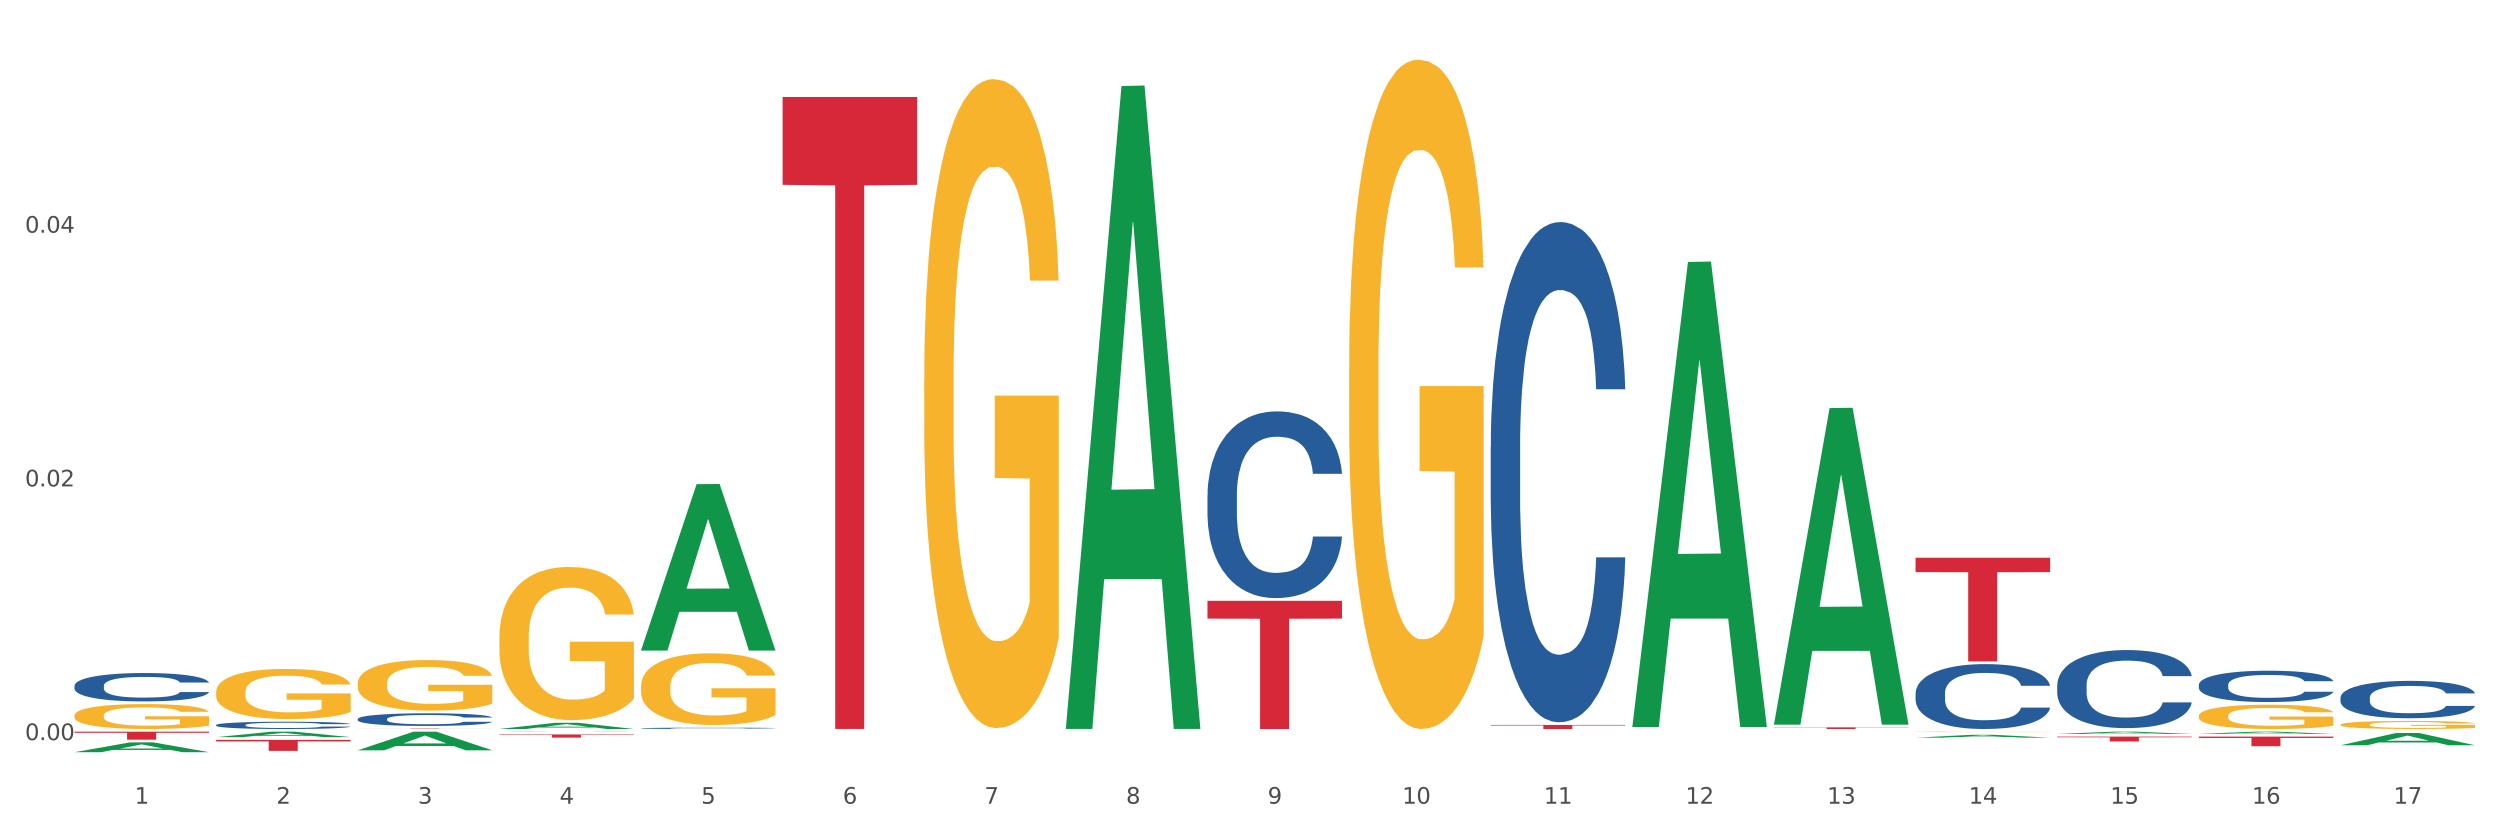<?xml version="1.0" encoding="utf-8" standalone="no"?>
<!DOCTYPE svg PUBLIC "-//W3C//DTD SVG 1.1//EN"
  "http://www.w3.org/Graphics/SVG/1.1/DTD/svg11.dtd">
<svg xmlns:xlink="http://www.w3.org/1999/xlink" width="1080pt" height="360pt" viewBox="0 0 1080 360" xmlns="http://www.w3.org/2000/svg" version="1.1">
 <rect x="0" y="0" width="1080" height="360" fill="#333333" stroke="none"/>
 <defs>
  <style type="text/css">*{stroke-linejoin: round; stroke-linecap: butt}</style>
 </defs>
 <g id="figure_1">
  <g id="patch_1">
   <path d="M 0 360 
L 1080 360 
L 1080 0 
L 0 0 
z
" style="fill: #ffffff; stroke: #ffffff; stroke-linejoin: miter"/>
  </g>
  <g id="axes_1">
   <g id="matplotlib.axis_1">
    <g id="xtick_1">
     <g id="text_1">
      <!-- 1 -->
      <g style="fill: #4d4d4d" transform="translate(58.182 347.204) scale(0.096 -0.096)">
       <defs>
        <path id="DejaVuSans-31" d="M 794 531 
L 1825 531 
L 1825 4091 
L 703 3866 
L 703 4441 
L 1819 4666 
L 2450 4666 
L 2450 531 
L 3481 531 
L 3481 0 
L 794 0 
L 794 531 
z
" transform="scale(0.016)"/>
       </defs>
       <use xlink:href="#DejaVuSans-31"/>
      </g>
     </g>
    </g>
    <g id="xtick_2">
     <g id="text_2">
      <!-- 2 -->
      <g style="fill: #4d4d4d" transform="translate(119.364 347.204) scale(0.096 -0.096)">
       <defs>
        <path id="DejaVuSans-32" d="M 1228 531 
L 3431 531 
L 3431 0 
L 469 0 
L 469 531 
Q 828 903 1448 1529 
Q 2069 2156 2228 2338 
Q 2531 2678 2651 2914 
Q 2772 3150 2772 3378 
Q 2772 3750 2511 3984 
Q 2250 4219 1831 4219 
Q 1534 4219 1204 4116 
Q 875 4013 500 3803 
L 500 4441 
Q 881 4594 1212 4672 
Q 1544 4750 1819 4750 
Q 2544 4750 2975 4387 
Q 3406 4025 3406 3419 
Q 3406 3131 3298 2873 
Q 3191 2616 2906 2266 
Q 2828 2175 2409 1742 
Q 1991 1309 1228 531 
z
" transform="scale(0.016)"/>
       </defs>
       <use xlink:href="#DejaVuSans-32"/>
      </g>
     </g>
    </g>
    <g id="xtick_3">
     <g id="text_3">
      <!-- 3 -->
      <g style="fill: #4d4d4d" transform="translate(180.545 347.204) scale(0.096 -0.096)">
       <defs>
        <path id="DejaVuSans-33" d="M 2597 2516 
Q 3050 2419 3304 2112 
Q 3559 1806 3559 1356 
Q 3559 666 3084 287 
Q 2609 -91 1734 -91 
Q 1441 -91 1130 -33 
Q 819 25 488 141 
L 488 750 
Q 750 597 1062 519 
Q 1375 441 1716 441 
Q 2309 441 2620 675 
Q 2931 909 2931 1356 
Q 2931 1769 2642 2001 
Q 2353 2234 1838 2234 
L 1294 2234 
L 1294 2753 
L 1863 2753 
Q 2328 2753 2575 2939 
Q 2822 3125 2822 3475 
Q 2822 3834 2567 4026 
Q 2313 4219 1838 4219 
Q 1578 4219 1281 4162 
Q 984 4106 628 3988 
L 628 4550 
Q 988 4650 1302 4700 
Q 1616 4750 1894 4750 
Q 2613 4750 3031 4423 
Q 3450 4097 3450 3541 
Q 3450 3153 3228 2886 
Q 3006 2619 2597 2516 
z
" transform="scale(0.016)"/>
       </defs>
       <use xlink:href="#DejaVuSans-33"/>
      </g>
     </g>
    </g>
    <g id="xtick_4">
     <g id="text_4">
      <!-- 4 -->
      <g style="fill: #4d4d4d" transform="translate(241.726 347.204) scale(0.096 -0.096)">
       <defs>
        <path id="DejaVuSans-34" d="M 2419 4116 
L 825 1625 
L 2419 1625 
L 2419 4116 
z
M 2253 4666 
L 3047 4666 
L 3047 1625 
L 3713 1625 
L 3713 1100 
L 3047 1100 
L 3047 0 
L 2419 0 
L 2419 1100 
L 313 1100 
L 313 1709 
L 2253 4666 
z
" transform="scale(0.016)"/>
       </defs>
       <use xlink:href="#DejaVuSans-34"/>
      </g>
     </g>
    </g>
    <g id="xtick_5">
     <g id="text_5">
      <!-- 5 -->
      <g style="fill: #4d4d4d" transform="translate(302.908 347.204) scale(0.096 -0.096)">
       <defs>
        <path id="DejaVuSans-35" d="M 691 4666 
L 3169 4666 
L 3169 4134 
L 1269 4134 
L 1269 2991 
Q 1406 3038 1543 3061 
Q 1681 3084 1819 3084 
Q 2600 3084 3056 2656 
Q 3513 2228 3513 1497 
Q 3513 744 3044 326 
Q 2575 -91 1722 -91 
Q 1428 -91 1123 -41 
Q 819 9 494 109 
L 494 744 
Q 775 591 1075 516 
Q 1375 441 1709 441 
Q 2250 441 2565 725 
Q 2881 1009 2881 1497 
Q 2881 1984 2565 2268 
Q 2250 2553 1709 2553 
Q 1456 2553 1204 2497 
Q 953 2441 691 2322 
L 691 4666 
z
" transform="scale(0.016)"/>
       </defs>
       <use xlink:href="#DejaVuSans-35"/>
      </g>
     </g>
    </g>
    <g id="xtick_6">
     <g id="text_6">
      <!-- 6 -->
      <g style="fill: #4d4d4d" transform="translate(364.089 347.204) scale(0.096 -0.096)">
       <defs>
        <path id="DejaVuSans-36" d="M 2113 2584 
Q 1688 2584 1439 2293 
Q 1191 2003 1191 1497 
Q 1191 994 1439 701 
Q 1688 409 2113 409 
Q 2538 409 2786 701 
Q 3034 994 3034 1497 
Q 3034 2003 2786 2293 
Q 2538 2584 2113 2584 
z
M 3366 4563 
L 3366 3988 
Q 3128 4100 2886 4159 
Q 2644 4219 2406 4219 
Q 1781 4219 1451 3797 
Q 1122 3375 1075 2522 
Q 1259 2794 1537 2939 
Q 1816 3084 2150 3084 
Q 2853 3084 3261 2657 
Q 3669 2231 3669 1497 
Q 3669 778 3244 343 
Q 2819 -91 2113 -91 
Q 1303 -91 875 529 
Q 447 1150 447 2328 
Q 447 3434 972 4092 
Q 1497 4750 2381 4750 
Q 2619 4750 2861 4703 
Q 3103 4656 3366 4563 
z
" transform="scale(0.016)"/>
       </defs>
       <use xlink:href="#DejaVuSans-36"/>
      </g>
     </g>
    </g>
    <g id="xtick_7">
     <g id="text_7">
      <!-- 7 -->
      <g style="fill: #4d4d4d" transform="translate(425.271 347.204) scale(0.096 -0.096)">
       <defs>
        <path id="DejaVuSans-37" d="M 525 4666 
L 3525 4666 
L 3525 4397 
L 1831 0 
L 1172 0 
L 2766 4134 
L 525 4134 
L 525 4666 
z
" transform="scale(0.016)"/>
       </defs>
       <use xlink:href="#DejaVuSans-37"/>
      </g>
     </g>
    </g>
    <g id="xtick_8">
     <g id="text_8">
      <!-- 8 -->
      <g style="fill: #4d4d4d" transform="translate(486.452 347.204) scale(0.096 -0.096)">
       <defs>
        <path id="DejaVuSans-38" d="M 2034 2216 
Q 1584 2216 1326 1975 
Q 1069 1734 1069 1313 
Q 1069 891 1326 650 
Q 1584 409 2034 409 
Q 2484 409 2743 651 
Q 3003 894 3003 1313 
Q 3003 1734 2745 1975 
Q 2488 2216 2034 2216 
z
M 1403 2484 
Q 997 2584 770 2862 
Q 544 3141 544 3541 
Q 544 4100 942 4425 
Q 1341 4750 2034 4750 
Q 2731 4750 3128 4425 
Q 3525 4100 3525 3541 
Q 3525 3141 3298 2862 
Q 3072 2584 2669 2484 
Q 3125 2378 3379 2068 
Q 3634 1759 3634 1313 
Q 3634 634 3220 271 
Q 2806 -91 2034 -91 
Q 1263 -91 848 271 
Q 434 634 434 1313 
Q 434 1759 690 2068 
Q 947 2378 1403 2484 
z
M 1172 3481 
Q 1172 3119 1398 2916 
Q 1625 2713 2034 2713 
Q 2441 2713 2670 2916 
Q 2900 3119 2900 3481 
Q 2900 3844 2670 4047 
Q 2441 4250 2034 4250 
Q 1625 4250 1398 4047 
Q 1172 3844 1172 3481 
z
" transform="scale(0.016)"/>
       </defs>
       <use xlink:href="#DejaVuSans-38"/>
      </g>
     </g>
    </g>
    <g id="xtick_9">
     <g id="text_9">
      <!-- 9 -->
      <g style="fill: #4d4d4d" transform="translate(547.634 347.204) scale(0.096 -0.096)">
       <defs>
        <path id="DejaVuSans-39" d="M 703 97 
L 703 672 
Q 941 559 1184 500 
Q 1428 441 1663 441 
Q 2288 441 2617 861 
Q 2947 1281 2994 2138 
Q 2813 1869 2534 1725 
Q 2256 1581 1919 1581 
Q 1219 1581 811 2004 
Q 403 2428 403 3163 
Q 403 3881 828 4315 
Q 1253 4750 1959 4750 
Q 2769 4750 3195 4129 
Q 3622 3509 3622 2328 
Q 3622 1225 3098 567 
Q 2575 -91 1691 -91 
Q 1453 -91 1209 -44 
Q 966 3 703 97 
z
M 1959 2075 
Q 2384 2075 2632 2365 
Q 2881 2656 2881 3163 
Q 2881 3666 2632 3958 
Q 2384 4250 1959 4250 
Q 1534 4250 1286 3958 
Q 1038 3666 1038 3163 
Q 1038 2656 1286 2365 
Q 1534 2075 1959 2075 
z
" transform="scale(0.016)"/>
       </defs>
       <use xlink:href="#DejaVuSans-39"/>
      </g>
     </g>
    </g>
    <g id="xtick_10">
     <g id="text_10">
      <!-- 10 -->
      <g style="fill: #4d4d4d" transform="translate(605.761 347.204) scale(0.096 -0.096)">
       <defs>
        <path id="DejaVuSans-30" d="M 2034 4250 
Q 1547 4250 1301 3770 
Q 1056 3291 1056 2328 
Q 1056 1369 1301 889 
Q 1547 409 2034 409 
Q 2525 409 2770 889 
Q 3016 1369 3016 2328 
Q 3016 3291 2770 3770 
Q 2525 4250 2034 4250 
z
M 2034 4750 
Q 2819 4750 3233 4129 
Q 3647 3509 3647 2328 
Q 3647 1150 3233 529 
Q 2819 -91 2034 -91 
Q 1250 -91 836 529 
Q 422 1150 422 2328 
Q 422 3509 836 4129 
Q 1250 4750 2034 4750 
z
" transform="scale(0.016)"/>
       </defs>
       <use xlink:href="#DejaVuSans-31"/>
       <use xlink:href="#DejaVuSans-30" transform="translate(63.623 0)"/>
      </g>
     </g>
    </g>
    <g id="xtick_11">
     <g id="text_11">
      <!-- 11 -->
      <g style="fill: #4d4d4d" transform="translate(666.942 347.204) scale(0.096 -0.096)">
       <use xlink:href="#DejaVuSans-31"/>
       <use xlink:href="#DejaVuSans-31" transform="translate(63.623 0)"/>
      </g>
     </g>
    </g>
    <g id="xtick_12">
     <g id="text_12">
      <!-- 12 -->
      <g style="fill: #4d4d4d" transform="translate(728.124 347.204) scale(0.096 -0.096)">
       <use xlink:href="#DejaVuSans-31"/>
       <use xlink:href="#DejaVuSans-32" transform="translate(63.623 0)"/>
      </g>
     </g>
    </g>
    <g id="xtick_13">
     <g id="text_13">
      <!-- 13 -->
      <g style="fill: #4d4d4d" transform="translate(789.305 347.204) scale(0.096 -0.096)">
       <use xlink:href="#DejaVuSans-31"/>
       <use xlink:href="#DejaVuSans-33" transform="translate(63.623 0)"/>
      </g>
     </g>
    </g>
    <g id="xtick_14">
     <g id="text_14">
      <!-- 14 -->
      <g style="fill: #4d4d4d" transform="translate(850.487 347.204) scale(0.096 -0.096)">
       <use xlink:href="#DejaVuSans-31"/>
       <use xlink:href="#DejaVuSans-34" transform="translate(63.623 0)"/>
      </g>
     </g>
    </g>
    <g id="xtick_15">
     <g id="text_15">
      <!-- 15 -->
      <g style="fill: #4d4d4d" transform="translate(911.668 347.204) scale(0.096 -0.096)">
       <use xlink:href="#DejaVuSans-31"/>
       <use xlink:href="#DejaVuSans-35" transform="translate(63.623 0)"/>
      </g>
     </g>
    </g>
    <g id="xtick_16">
     <g id="text_16">
      <!-- 16 -->
      <g style="fill: #4d4d4d" transform="translate(972.849 347.204) scale(0.096 -0.096)">
       <use xlink:href="#DejaVuSans-31"/>
       <use xlink:href="#DejaVuSans-36" transform="translate(63.623 0)"/>
      </g>
     </g>
    </g>
    <g id="xtick_17">
     <g id="text_17">
      <!-- 17 -->
      <g style="fill: #4d4d4d" transform="translate(1034.031 347.204) scale(0.096 -0.096)">
       <use xlink:href="#DejaVuSans-31"/>
       <use xlink:href="#DejaVuSans-37" transform="translate(63.623 0)"/>
      </g>
     </g>
    </g>
    <g id="xtick_18"/>
    <g id="xtick_19"/>
    <g id="xtick_20"/>
    <g id="xtick_21"/>
    <g id="xtick_22"/>
    <g id="xtick_23"/>
    <g id="xtick_24"/>
    <g id="xtick_25"/>
    <g id="xtick_26"/>
    <g id="xtick_27"/>
    <g id="xtick_28"/>
    <g id="xtick_29"/>
    <g id="xtick_30"/>
    <g id="xtick_31"/>
    <g id="xtick_32"/>
    <g id="xtick_33"/>
   </g>
   <g id="matplotlib.axis_2">
    <g id="ytick_1">
     <g id="text_18">
      <!-- 0.00 -->
      <g style="fill: #4d4d4d" transform="translate(10.8 319.734) scale(0.096 -0.096)">
       <defs>
        <path id="DejaVuSans-2e" d="M 684 794 
L 1344 794 
L 1344 0 
L 684 0 
L 684 794 
z
" transform="scale(0.016)"/>
       </defs>
       <use xlink:href="#DejaVuSans-30"/>
       <use xlink:href="#DejaVuSans-2e" transform="translate(63.623 0)"/>
       <use xlink:href="#DejaVuSans-30" transform="translate(95.41 0)"/>
       <use xlink:href="#DejaVuSans-30" transform="translate(159.033 0)"/>
      </g>
     </g>
    </g>
    <g id="ytick_2">
     <g id="text_19">
      <!-- 0.02 -->
      <g style="fill: #4d4d4d" transform="translate(10.8 210.127) scale(0.096 -0.096)">
       <use xlink:href="#DejaVuSans-30"/>
       <use xlink:href="#DejaVuSans-2e" transform="translate(63.623 0)"/>
       <use xlink:href="#DejaVuSans-30" transform="translate(95.41 0)"/>
       <use xlink:href="#DejaVuSans-32" transform="translate(159.033 0)"/>
      </g>
     </g>
    </g>
    <g id="ytick_3">
     <g id="text_20">
      <!-- 0.04 -->
      <g style="fill: #4d4d4d" transform="translate(10.8 100.521) scale(0.096 -0.096)">
       <use xlink:href="#DejaVuSans-30"/>
       <use xlink:href="#DejaVuSans-2e" transform="translate(63.623 0)"/>
       <use xlink:href="#DejaVuSans-30" transform="translate(95.41 0)"/>
       <use xlink:href="#DejaVuSans-34" transform="translate(159.033 0)"/>
      </g>
     </g>
    </g>
    <g id="ytick_4"/>
    <g id="ytick_5"/>
    <g id="ytick_6"/>
   </g>
   <g id="PolyCollection_1">
    <path d="M 154.538 314.769 
L 212.66 314.769 
L 212.66 314.791 
L 189.797 314.791 
L 189.797 314.925 
L 177.263 314.925 
L 177.263 314.791 
L 154.538 314.791 
L 154.538 314.769 
L 154.538 314.769 
z
" clip-path="url(#pddf561d59b)" style="fill: #d62839"/>
    <path d="M 215.719 317.293 
L 273.842 317.293 
L 273.842 317.481 
L 250.978 317.483 
L 250.978 318.65 
L 238.445 318.65 
L 238.445 317.483 
L 215.719 317.481 
L 215.719 317.294 
L 215.719 317.293 
z
" clip-path="url(#pddf561d59b)" style="fill: #d62839"/>
    <path d="M 521.626 259.543 
L 579.749 259.543 
L 579.749 267.239 
L 556.885 267.291 
L 556.885 314.925 
L 544.352 314.925 
L 544.352 267.291 
L 521.626 267.239 
L 521.626 259.595 
L 521.626 259.543 
z
" clip-path="url(#pddf561d59b)" style="fill: #d62839"/>
    <path d="M 338.082 41.91 
L 396.204 41.91 
L 396.204 79.848 
L 373.341 80.104 
L 373.341 314.91 
L 360.808 314.91 
L 360.808 80.104 
L 338.082 79.848 
L 338.082 42.166 
L 338.082 41.91 
z
" clip-path="url(#pddf561d59b)" style="fill: #d62839"/>
    <path d="M 32.175 316.086 
L 90.297 316.086 
L 90.297 316.566 
L 67.434 316.569 
L 67.434 319.539 
L 54.901 319.539 
L 54.901 316.569 
L 32.175 316.566 
L 32.175 316.089 
L 32.175 316.086 
z
" clip-path="url(#pddf561d59b)" style="fill: #d62839"/>
    <path d="M 93.356 319.617 
L 151.479 319.617 
L 151.479 320.276 
L 128.615 320.28 
L 128.615 324.361 
L 116.082 324.361 
L 116.082 320.28 
L 93.356 320.276 
L 93.356 319.621 
L 93.356 319.617 
z
" clip-path="url(#pddf561d59b)" style="fill: #d62839"/>
    <path d="M 460.445 314.391 
L 460.505 314.13 
L 484.473 37.191 
L 494.42 36.93 
L 518.567 314.913 
L 507.063 314.913 
L 501.85 250.181 
L 477.103 250.181 
L 476.923 251.225 
L 471.89 314.913 
L 460.445 314.913 
L 460.445 314.391 
L 480.218 211.55 
L 498.734 211.289 
L 489.566 96.181 
L 489.446 95.659 
L 489.326 96.442 
L 480.159 211.289 
L 480.218 211.55 
L 460.445 314.391 
z
" clip-path="url(#pddf561d59b)" style="fill: #109648"/>
    <path d="M 276.901 280.936 
L 276.961 280.869 
L 300.929 209.15 
L 310.875 209.083 
L 335.023 281.071 
L 323.518 281.071 
L 318.305 264.308 
L 293.558 264.308 
L 293.379 264.578 
L 288.345 281.071 
L 276.901 281.071 
L 276.901 280.936 
L 296.674 254.304 
L 315.19 254.236 
L 306.022 224.427 
L 305.902 224.292 
L 305.782 224.494 
L 296.614 254.236 
L 296.674 254.304 
L 276.901 280.936 
z
" clip-path="url(#pddf561d59b)" style="fill: #109648"/>
    <path d="M 888.715 318.221 
L 946.837 318.221 
L 946.837 318.513 
L 923.974 318.515 
L 923.974 320.326 
L 911.44 320.326 
L 911.44 318.515 
L 888.715 318.513 
L 888.715 318.223 
L 888.715 318.221 
z
" clip-path="url(#pddf561d59b)" style="fill: #d62839"/>
    <path d="M 705.171 313.698 
L 705.23 313.509 
L 729.198 113.17 
L 739.145 112.981 
L 763.293 314.076 
L 751.788 314.076 
L 746.575 267.248 
L 721.828 267.248 
L 721.649 268.003 
L 716.615 314.076 
L 705.171 314.076 
L 705.171 313.698 
L 724.944 239.303 
L 743.459 239.114 
L 734.292 155.844 
L 734.172 155.466 
L 734.052 156.033 
L 724.884 239.114 
L 724.944 239.303 
L 705.171 313.698 
z
" clip-path="url(#pddf561d59b)" style="fill: #109648"/>
    <path d="M 582.808 159.383 
L 582.876 159.119 
L 582.876 149.612 
L 583.014 141.426 
L 583.7 121.62 
L 584.729 105.247 
L 585.484 96.532 
L 586.239 89.402 
L 587.131 82.272 
L 588.229 74.878 
L 590.219 64.051 
L 591.454 58.505 
L 592.964 52.695 
L 595.709 44.245 
L 597.699 39.492 
L 599.757 35.53 
L 603.12 30.777 
L 605.316 28.664 
L 607.649 27.08 
L 610.462 26.024 
L 612.589 25.759 
L 617.256 26.552 
L 621.236 28.928 
L 623.157 30.777 
L 625.628 33.946 
L 626.931 36.059 
L 629.059 40.284 
L 631.254 45.829 
L 632.764 50.583 
L 635.029 59.561 
L 636.744 68.54 
L 638.322 79.631 
L 639.146 87.29 
L 639.764 94.42 
L 640.312 102.606 
L 640.861 115.546 
L 628.51 115.546 
L 628.029 106.303 
L 627.274 97.589 
L 626.176 89.138 
L 625.216 83.857 
L 623.569 77.255 
L 622.059 73.029 
L 620.481 69.861 
L 618.56 67.22 
L 617.05 65.899 
L 614.923 64.843 
L 610.737 65.107 
L 607.923 67.22 
L 606.002 69.861 
L 604.767 72.237 
L 603.669 74.878 
L 602.433 78.575 
L 600.992 84.121 
L 599.963 89.138 
L 598.934 95.476 
L 598.11 101.814 
L 597.355 109.208 
L 596.738 117.13 
L 596.258 125.317 
L 595.846 135.352 
L 595.503 151.989 
L 595.503 188.167 
L 595.64 196.354 
L 595.983 207.181 
L 596.395 215.368 
L 597.081 225.138 
L 597.699 231.74 
L 598.865 241.247 
L 600.169 249.17 
L 601.198 254.187 
L 602.228 258.412 
L 604.012 264.222 
L 606.002 268.975 
L 607.717 271.88 
L 610.05 274.521 
L 611.629 275.577 
L 613.001 276.105 
L 616.364 276.105 
L 618.765 275.313 
L 621.442 273.465 
L 623.5 271.088 
L 625.216 268.183 
L 627.137 263.43 
L 628.372 258.94 
L 628.372 203.748 
L 613.276 203.484 
L 613.276 166.777 
L 640.93 166.777 
L 640.93 274.521 
L 639.764 280.067 
L 638.46 285.084 
L 637.087 289.573 
L 635.029 295.119 
L 632.558 300.401 
L 630.362 304.098 
L 628.029 307.267 
L 625.284 310.172 
L 621.716 312.812 
L 619.52 313.869 
L 616.775 314.661 
L 613.55 314.925 
L 610.737 314.397 
L 607.992 313.076 
L 605.11 310.7 
L 602.296 307.267 
L 600.169 303.834 
L 598.042 299.608 
L 595.777 294.063 
L 593.993 288.781 
L 592.621 284.028 
L 591.111 277.954 
L 589.464 270.032 
L 588.229 262.902 
L 587.131 255.507 
L 585.964 246.001 
L 585.141 237.814 
L 584.317 227.515 
L 583.837 219.857 
L 583.288 207.973 
L 582.876 191.336 
L 582.808 159.383 
z
" clip-path="url(#pddf561d59b)" style="fill: #f7b32b"/>
    <path d="M 827.533 316.178 
L 827.602 316.177 
L 827.602 316.171 
L 827.739 316.165 
L 828.425 316.152 
L 829.455 316.141 
L 830.21 316.135 
L 830.964 316.13 
L 831.857 316.125 
L 832.954 316.12 
L 834.945 316.112 
L 836.18 316.109 
L 837.689 316.105 
L 840.434 316.099 
L 842.424 316.096 
L 844.483 316.093 
L 847.845 316.09 
L 850.041 316.088 
L 852.374 316.087 
L 855.188 316.086 
L 857.315 316.086 
L 861.981 316.087 
L 865.961 316.088 
L 867.883 316.09 
L 870.353 316.092 
L 871.657 316.093 
L 873.784 316.096 
L 875.98 316.1 
L 877.49 316.103 
L 879.754 316.109 
L 881.47 316.116 
L 883.048 316.123 
L 883.872 316.128 
L 884.489 316.133 
L 885.038 316.139 
L 885.587 316.148 
L 873.235 316.148 
L 872.755 316.141 
L 872 316.135 
L 870.902 316.13 
L 869.941 316.126 
L 868.295 316.121 
L 866.785 316.119 
L 865.207 316.116 
L 863.285 316.115 
L 861.775 316.114 
L 859.648 316.113 
L 855.462 316.113 
L 852.649 316.115 
L 850.727 316.116 
L 849.492 316.118 
L 848.394 316.12 
L 847.159 316.122 
L 845.718 316.126 
L 844.689 316.13 
L 843.659 316.134 
L 842.836 316.138 
L 842.081 316.143 
L 841.464 316.149 
L 840.983 316.154 
L 840.571 316.161 
L 840.228 316.173 
L 840.228 316.197 
L 840.366 316.203 
L 840.709 316.21 
L 841.12 316.216 
L 841.807 316.223 
L 842.424 316.227 
L 843.591 316.234 
L 844.895 316.239 
L 845.924 316.242 
L 846.953 316.245 
L 848.737 316.249 
L 850.727 316.253 
L 852.443 316.255 
L 854.776 316.256 
L 856.354 316.257 
L 857.727 316.257 
L 861.089 316.257 
L 863.491 316.257 
L 866.167 316.256 
L 868.226 316.254 
L 869.941 316.252 
L 871.863 316.249 
L 873.098 316.246 
L 873.098 316.208 
L 858.001 316.208 
L 858.001 316.183 
L 885.656 316.183 
L 885.656 316.256 
L 884.489 316.26 
L 883.185 316.264 
L 881.813 316.267 
L 879.754 316.27 
L 877.284 316.274 
L 875.088 316.277 
L 872.755 316.279 
L 870.01 316.281 
L 866.442 316.283 
L 864.246 316.283 
L 861.501 316.284 
L 858.276 316.284 
L 855.462 316.284 
L 852.717 316.283 
L 849.835 316.281 
L 847.022 316.279 
L 844.895 316.276 
L 842.767 316.274 
L 840.503 316.27 
L 838.719 316.266 
L 837.346 316.263 
L 835.837 316.259 
L 834.19 316.253 
L 832.954 316.248 
L 831.857 316.243 
L 830.69 316.237 
L 829.867 316.231 
L 829.043 316.224 
L 828.563 316.219 
L 828.014 316.211 
L 827.602 316.199 
L 827.533 316.178 
z
" clip-path="url(#pddf561d59b)" style="fill: #f7b32b"/>
    <path d="M 215.719 314.92 
L 215.779 314.917 
L 239.747 312.25 
L 249.694 312.248 
L 273.842 314.925 
L 262.337 314.925 
L 257.124 314.302 
L 232.377 314.302 
L 232.197 314.312 
L 227.164 314.925 
L 215.719 314.925 
L 215.719 314.92 
L 235.493 313.929 
L 254.008 313.927 
L 244.84 312.818 
L 244.72 312.813 
L 244.601 312.821 
L 235.433 313.927 
L 235.493 313.929 
L 215.719 314.92 
z
" clip-path="url(#pddf561d59b)" style="fill: #109648"/>
    <path d="M 154.538 324.12 
L 154.598 324.113 
L 178.566 316.094 
L 188.512 316.086 
L 212.66 324.136 
L 201.156 324.136 
L 195.943 322.261 
L 171.196 322.261 
L 171.016 322.291 
L 165.983 324.136 
L 154.538 324.136 
L 154.538 324.12 
L 174.311 321.143 
L 192.827 321.135 
L 183.659 317.802 
L 183.539 317.787 
L 183.419 317.809 
L 174.251 321.135 
L 174.311 321.143 
L 154.538 324.12 
z
" clip-path="url(#pddf561d59b)" style="fill: #109648"/>
    <path d="M 93.356 318.451 
L 93.416 318.449 
L 117.384 316.088 
L 127.331 316.086 
L 151.479 318.455 
L 139.974 318.455 
L 134.761 317.904 
L 110.014 317.904 
L 109.834 317.913 
L 104.801 318.455 
L 93.356 318.455 
L 93.356 318.451 
L 113.13 317.574 
L 131.645 317.572 
L 122.478 316.591 
L 122.358 316.587 
L 122.238 316.593 
L 113.07 317.572 
L 113.13 317.574 
L 93.356 318.451 
z
" clip-path="url(#pddf561d59b)" style="fill: #109648"/>
    <path d="M 32.175 324.942 
L 32.235 324.938 
L 56.203 320.704 
L 66.15 320.7 
L 90.297 324.95 
L 78.793 324.95 
L 73.58 323.96 
L 48.833 323.96 
L 48.653 323.976 
L 43.62 324.95 
L 32.175 324.95 
L 32.175 324.942 
L 51.949 323.37 
L 70.464 323.366 
L 61.296 321.606 
L 61.176 321.598 
L 61.056 321.61 
L 51.889 323.366 
L 51.949 323.37 
L 32.175 324.942 
z
" clip-path="url(#pddf561d59b)" style="fill: #109648"/>
    <path d="M 766.352 312.807 
L 766.412 312.678 
L 790.38 176.283 
L 800.327 176.154 
L 824.474 313.064 
L 812.97 313.064 
L 807.757 281.183 
L 783.01 281.183 
L 782.83 281.697 
L 777.797 313.064 
L 766.352 313.064 
L 766.352 312.807 
L 786.126 262.157 
L 804.641 262.028 
L 795.473 205.336 
L 795.353 205.079 
L 795.233 205.465 
L 786.066 262.028 
L 786.126 262.157 
L 766.352 312.807 
z
" clip-path="url(#pddf561d59b)" style="fill: #109648"/>
    <path d="M 827.533 318.678 
L 827.593 318.677 
L 851.561 317.446 
L 861.508 317.445 
L 885.656 318.68 
L 874.151 318.68 
L 868.938 318.393 
L 844.191 318.393 
L 844.011 318.397 
L 838.978 318.68 
L 827.533 318.68 
L 827.533 318.678 
L 847.307 318.221 
L 865.822 318.22 
L 856.654 317.709 
L 856.535 317.706 
L 856.415 317.71 
L 847.247 318.22 
L 847.307 318.221 
L 827.533 318.678 
z
" clip-path="url(#pddf561d59b)" style="fill: #109648"/>
    <path d="M 276.901 296.541 
L 276.969 296.513 
L 276.969 295.495 
L 277.107 294.618 
L 277.793 292.497 
L 278.822 290.744 
L 279.577 289.811 
L 280.332 289.047 
L 281.224 288.284 
L 282.322 287.492 
L 284.312 286.333 
L 285.547 285.739 
L 287.057 285.117 
L 289.801 284.212 
L 291.792 283.703 
L 293.85 283.279 
L 297.213 282.77 
L 299.408 282.544 
L 301.742 282.374 
L 304.555 282.261 
L 306.682 282.233 
L 311.349 282.318 
L 315.329 282.572 
L 317.25 282.77 
L 319.72 283.109 
L 321.024 283.336 
L 323.152 283.788 
L 325.347 284.382 
L 326.857 284.891 
L 329.122 285.852 
L 330.837 286.814 
L 332.415 288.001 
L 333.239 288.821 
L 333.856 289.585 
L 334.405 290.461 
L 334.954 291.847 
L 322.603 291.847 
L 322.122 290.857 
L 321.367 289.924 
L 320.269 289.019 
L 319.309 288.454 
L 317.662 287.747 
L 316.152 287.294 
L 314.574 286.955 
L 312.652 286.672 
L 311.143 286.531 
L 309.015 286.418 
L 304.83 286.446 
L 302.016 286.672 
L 300.095 286.955 
L 298.86 287.209 
L 297.762 287.492 
L 296.526 287.888 
L 295.085 288.482 
L 294.056 289.019 
L 293.027 289.698 
L 292.203 290.376 
L 291.448 291.168 
L 290.831 292.017 
L 290.35 292.893 
L 289.939 293.968 
L 289.596 295.749 
L 289.596 299.623 
L 289.733 300.5 
L 290.076 301.659 
L 290.488 302.536 
L 291.174 303.582 
L 291.792 304.289 
L 292.958 305.307 
L 294.262 306.155 
L 295.291 306.692 
L 296.321 307.145 
L 298.105 307.767 
L 300.095 308.276 
L 301.81 308.587 
L 304.143 308.87 
L 305.722 308.983 
L 307.094 309.039 
L 310.457 309.039 
L 312.858 308.954 
L 315.535 308.756 
L 317.593 308.502 
L 319.309 308.191 
L 321.23 307.682 
L 322.465 307.201 
L 322.465 301.291 
L 307.369 301.263 
L 307.369 297.333 
L 335.023 297.333 
L 335.023 308.87 
L 333.856 309.463 
L 332.553 310.001 
L 331.18 310.481 
L 329.122 311.075 
L 326.651 311.641 
L 324.455 312.037 
L 322.122 312.376 
L 319.377 312.687 
L 315.809 312.97 
L 313.613 313.083 
L 310.868 313.168 
L 307.643 313.196 
L 304.83 313.139 
L 302.085 312.998 
L 299.203 312.744 
L 296.389 312.376 
L 294.262 312.008 
L 292.135 311.556 
L 289.87 310.962 
L 288.086 310.397 
L 286.714 309.888 
L 285.204 309.237 
L 283.557 308.389 
L 282.322 307.625 
L 281.224 306.834 
L 280.057 305.816 
L 279.234 304.939 
L 278.41 303.836 
L 277.93 303.016 
L 277.381 301.744 
L 276.969 299.962 
L 276.901 296.541 
z
" clip-path="url(#pddf561d59b)" style="fill: #f7b32b"/>
    <path d="M 399.263 163.719 
L 399.332 163.463 
L 399.332 154.245 
L 399.469 146.308 
L 400.156 127.105 
L 401.185 111.231 
L 401.94 102.782 
L 402.695 95.869 
L 403.587 88.956 
L 404.685 81.787 
L 406.675 71.29 
L 407.91 65.913 
L 409.419 60.28 
L 412.164 52.087 
L 414.154 47.478 
L 416.213 43.638 
L 419.575 39.029 
L 421.771 36.981 
L 424.104 35.444 
L 426.918 34.42 
L 429.045 34.164 
L 433.711 34.932 
L 437.691 37.237 
L 439.613 39.029 
L 442.083 42.101 
L 443.387 44.15 
L 445.514 48.246 
L 447.71 53.623 
L 449.22 58.232 
L 451.484 66.937 
L 453.2 75.642 
L 454.778 86.396 
L 455.602 93.821 
L 456.219 100.734 
L 456.768 108.671 
L 457.317 121.217 
L 444.965 121.217 
L 444.485 112.255 
L 443.73 103.806 
L 442.632 95.613 
L 441.672 90.492 
L 440.025 84.091 
L 438.515 79.995 
L 436.937 76.922 
L 435.015 74.362 
L 433.506 73.082 
L 431.378 72.058 
L 427.192 72.314 
L 424.379 74.362 
L 422.458 76.922 
L 421.222 79.227 
L 420.124 81.787 
L 418.889 85.372 
L 417.448 90.748 
L 416.419 95.613 
L 415.39 101.758 
L 414.566 107.903 
L 413.811 115.072 
L 413.194 122.753 
L 412.713 130.69 
L 412.302 140.419 
L 411.958 156.55 
L 411.958 191.627 
L 412.096 199.564 
L 412.439 210.061 
L 412.851 217.998 
L 413.537 227.472 
L 414.154 233.873 
L 415.321 243.09 
L 416.625 250.771 
L 417.654 255.636 
L 418.683 259.732 
L 420.468 265.365 
L 422.458 269.974 
L 424.173 272.79 
L 426.506 275.35 
L 428.084 276.375 
L 429.457 276.887 
L 432.819 276.887 
L 435.221 276.119 
L 437.897 274.326 
L 439.956 272.022 
L 441.672 269.206 
L 443.593 264.597 
L 444.828 260.244 
L 444.828 206.733 
L 429.731 206.477 
L 429.731 170.888 
L 457.386 170.888 
L 457.386 275.35 
L 456.219 280.727 
L 454.915 285.592 
L 453.543 289.945 
L 451.484 295.321 
L 449.014 300.442 
L 446.818 304.027 
L 444.485 307.099 
L 441.74 309.915 
L 438.172 312.476 
L 435.976 313.5 
L 433.231 314.268 
L 430.006 314.524 
L 427.192 314.012 
L 424.448 312.732 
L 421.565 310.427 
L 418.752 307.099 
L 416.625 303.771 
L 414.497 299.674 
L 412.233 294.297 
L 410.449 289.176 
L 409.076 284.568 
L 407.567 278.679 
L 405.92 270.998 
L 404.685 264.085 
L 403.587 256.916 
L 402.42 247.699 
L 401.597 239.761 
L 400.773 229.776 
L 400.293 222.351 
L 399.744 210.829 
L 399.332 194.699 
L 399.263 163.719 
z
" clip-path="url(#pddf561d59b)" style="fill: #f7b32b"/>
    <path d="M 949.896 309.285 
L 949.965 309.276 
L 949.965 308.931 
L 950.102 308.634 
L 950.788 307.916 
L 951.818 307.323 
L 952.572 307.007 
L 953.327 306.748 
L 954.219 306.49 
L 955.317 306.222 
L 957.307 305.829 
L 958.543 305.628 
L 960.052 305.417 
L 962.797 305.111 
L 964.787 304.939 
L 966.846 304.795 
L 970.208 304.623 
L 972.404 304.546 
L 974.737 304.489 
L 977.551 304.45 
L 979.678 304.441 
L 984.344 304.469 
L 988.324 304.556 
L 990.246 304.623 
L 992.716 304.737 
L 994.02 304.814 
L 996.147 304.967 
L 998.343 305.168 
L 999.853 305.341 
L 1002.117 305.666 
L 1003.833 305.992 
L 1005.411 306.394 
L 1006.234 306.672 
L 1006.852 306.93 
L 1007.401 307.227 
L 1007.95 307.696 
L 995.598 307.696 
L 995.118 307.361 
L 994.363 307.045 
L 993.265 306.739 
L 992.304 306.547 
L 990.657 306.308 
L 989.148 306.155 
L 987.569 306.04 
L 985.648 305.944 
L 984.138 305.896 
L 982.011 305.858 
L 977.825 305.867 
L 975.012 305.944 
L 973.09 306.04 
L 971.855 306.126 
L 970.757 306.222 
L 969.522 306.356 
L 968.081 306.557 
L 967.052 306.739 
L 966.022 306.968 
L 965.199 307.198 
L 964.444 307.466 
L 963.826 307.753 
L 963.346 308.05 
L 962.934 308.414 
L 962.591 309.017 
L 962.591 310.329 
L 962.728 310.626 
L 963.072 311.018 
L 963.483 311.315 
L 964.169 311.67 
L 964.787 311.909 
L 965.954 312.254 
L 967.257 312.541 
L 968.287 312.723 
L 969.316 312.876 
L 971.1 313.087 
L 973.09 313.259 
L 974.806 313.364 
L 977.139 313.46 
L 978.717 313.498 
L 980.09 313.517 
L 983.452 313.517 
L 985.854 313.489 
L 988.53 313.422 
L 990.589 313.336 
L 992.304 313.23 
L 994.226 313.058 
L 995.461 312.895 
L 995.461 310.894 
L 980.364 310.884 
L 980.364 309.554 
L 1008.019 309.554 
L 1008.019 313.46 
L 1006.852 313.661 
L 1005.548 313.843 
L 1004.176 314.006 
L 1002.117 314.207 
L 999.647 314.398 
L 997.451 314.532 
L 995.118 314.647 
L 992.373 314.753 
L 988.805 314.848 
L 986.609 314.887 
L 983.864 314.915 
L 980.639 314.925 
L 977.825 314.906 
L 975.08 314.858 
L 972.198 314.772 
L 969.385 314.647 
L 967.257 314.523 
L 965.13 314.37 
L 962.866 314.169 
L 961.082 313.977 
L 959.709 313.805 
L 958.199 313.584 
L 956.553 313.297 
L 955.317 313.039 
L 954.219 312.771 
L 953.053 312.426 
L 952.229 312.129 
L 951.406 311.756 
L 950.926 311.478 
L 950.377 311.047 
L 949.965 310.444 
L 949.896 309.285 
z
" clip-path="url(#pddf561d59b)" style="fill: #f7b32b"/>
    <path d="M 1011.078 313.054 
L 1011.146 313.051 
L 1011.146 312.937 
L 1011.284 312.838 
L 1011.97 312.6 
L 1012.999 312.403 
L 1013.754 312.298 
L 1014.509 312.213 
L 1015.401 312.127 
L 1016.499 312.038 
L 1018.489 311.908 
L 1019.724 311.841 
L 1021.234 311.771 
L 1023.978 311.669 
L 1025.969 311.612 
L 1028.027 311.565 
L 1031.39 311.507 
L 1033.585 311.482 
L 1035.919 311.463 
L 1038.732 311.45 
L 1040.859 311.447 
L 1045.526 311.457 
L 1049.506 311.485 
L 1051.427 311.507 
L 1053.897 311.546 
L 1055.201 311.571 
L 1057.328 311.622 
L 1059.524 311.688 
L 1061.034 311.746 
L 1063.299 311.854 
L 1065.014 311.962 
L 1066.592 312.095 
L 1067.416 312.187 
L 1068.033 312.273 
L 1068.582 312.371 
L 1069.131 312.527 
L 1056.78 312.527 
L 1056.299 312.416 
L 1055.544 312.311 
L 1054.446 312.209 
L 1053.486 312.146 
L 1051.839 312.066 
L 1050.329 312.016 
L 1048.751 311.977 
L 1046.829 311.946 
L 1045.32 311.93 
L 1043.192 311.917 
L 1039.007 311.92 
L 1036.193 311.946 
L 1034.272 311.977 
L 1033.037 312.006 
L 1031.939 312.038 
L 1030.703 312.082 
L 1029.262 312.149 
L 1028.233 312.209 
L 1027.204 312.286 
L 1026.38 312.362 
L 1025.625 312.451 
L 1025.008 312.546 
L 1024.527 312.644 
L 1024.116 312.765 
L 1023.773 312.965 
L 1023.773 313.4 
L 1023.91 313.499 
L 1024.253 313.629 
L 1024.665 313.728 
L 1025.351 313.845 
L 1025.969 313.924 
L 1027.135 314.039 
L 1028.439 314.134 
L 1029.468 314.194 
L 1030.498 314.245 
L 1032.282 314.315 
L 1034.272 314.372 
L 1035.987 314.407 
L 1038.32 314.439 
L 1039.899 314.452 
L 1041.271 314.458 
L 1044.634 314.458 
L 1047.035 314.449 
L 1049.712 314.426 
L 1051.77 314.398 
L 1053.486 314.363 
L 1055.407 314.306 
L 1056.642 314.252 
L 1056.642 313.588 
L 1041.546 313.585 
L 1041.546 313.143 
L 1069.2 313.143 
L 1069.2 314.439 
L 1068.033 314.506 
L 1066.73 314.566 
L 1065.357 314.62 
L 1063.299 314.687 
L 1060.828 314.75 
L 1058.632 314.795 
L 1056.299 314.833 
L 1053.554 314.868 
L 1049.986 314.9 
L 1047.79 314.912 
L 1045.045 314.922 
L 1041.82 314.925 
L 1039.007 314.919 
L 1036.262 314.903 
L 1033.38 314.874 
L 1030.566 314.833 
L 1028.439 314.792 
L 1026.312 314.741 
L 1024.047 314.674 
L 1022.263 314.611 
L 1020.891 314.553 
L 1019.381 314.48 
L 1017.734 314.385 
L 1016.499 314.299 
L 1015.401 314.21 
L 1014.234 314.096 
L 1013.411 313.998 
L 1012.587 313.874 
L 1012.107 313.782 
L 1011.558 313.639 
L 1011.146 313.439 
L 1011.078 313.054 
z
" clip-path="url(#pddf561d59b)" style="fill: #f7b32b"/>
    <path d="M 32.175 309.14 
L 32.244 309.13 
L 32.244 308.777 
L 32.381 308.472 
L 33.067 307.735 
L 34.096 307.126 
L 34.851 306.802 
L 35.606 306.537 
L 36.498 306.272 
L 37.596 305.997 
L 39.586 305.594 
L 40.821 305.388 
L 42.331 305.172 
L 45.076 304.858 
L 47.066 304.681 
L 49.124 304.533 
L 52.487 304.357 
L 54.683 304.278 
L 57.016 304.219 
L 59.829 304.18 
L 61.957 304.17 
L 66.623 304.2 
L 70.603 304.288 
L 72.524 304.357 
L 74.995 304.475 
L 76.299 304.553 
L 78.426 304.71 
L 80.622 304.917 
L 82.131 305.093 
L 84.396 305.427 
L 86.111 305.761 
L 87.69 306.174 
L 88.513 306.459 
L 89.131 306.724 
L 89.68 307.028 
L 90.229 307.51 
L 77.877 307.51 
L 77.397 307.166 
L 76.642 306.842 
L 75.544 306.527 
L 74.583 306.331 
L 72.936 306.085 
L 71.426 305.928 
L 69.848 305.81 
L 67.927 305.712 
L 66.417 305.663 
L 64.29 305.624 
L 60.104 305.634 
L 57.29 305.712 
L 55.369 305.81 
L 54.134 305.899 
L 53.036 305.997 
L 51.801 306.134 
L 50.36 306.341 
L 49.33 306.527 
L 48.301 306.763 
L 47.478 306.999 
L 46.723 307.274 
L 46.105 307.568 
L 45.625 307.873 
L 45.213 308.246 
L 44.87 308.865 
L 44.87 310.21 
L 45.007 310.515 
L 45.35 310.918 
L 45.762 311.222 
L 46.448 311.586 
L 47.066 311.831 
L 48.232 312.185 
L 49.536 312.479 
L 50.566 312.666 
L 51.595 312.823 
L 53.379 313.039 
L 55.369 313.216 
L 57.085 313.324 
L 59.418 313.422 
L 60.996 313.462 
L 62.368 313.481 
L 65.731 313.481 
L 68.133 313.452 
L 70.809 313.383 
L 72.868 313.295 
L 74.583 313.186 
L 76.504 313.01 
L 77.74 312.843 
L 77.74 310.79 
L 62.643 310.78 
L 62.643 309.415 
L 90.297 309.415 
L 90.297 313.422 
L 89.131 313.628 
L 87.827 313.815 
L 86.455 313.982 
L 84.396 314.188 
L 81.926 314.385 
L 79.73 314.522 
L 77.397 314.64 
L 74.652 314.748 
L 71.083 314.846 
L 68.887 314.886 
L 66.143 314.915 
L 62.917 314.925 
L 60.104 314.905 
L 57.359 314.856 
L 54.477 314.768 
L 51.663 314.64 
L 49.536 314.512 
L 47.409 314.355 
L 45.144 314.149 
L 43.36 313.953 
L 41.988 313.776 
L 40.478 313.55 
L 38.831 313.255 
L 37.596 312.99 
L 36.498 312.715 
L 35.332 312.361 
L 34.508 312.057 
L 33.685 311.674 
L 33.204 311.389 
L 32.655 310.947 
L 32.244 310.328 
L 32.175 309.14 
z
" clip-path="url(#pddf561d59b)" style="fill: #f7b32b"/>
    <path d="M 93.356 298.985 
L 93.425 298.965 
L 93.425 298.253 
L 93.562 297.64 
L 94.248 296.158 
L 95.278 294.932 
L 96.033 294.28 
L 96.787 293.746 
L 97.68 293.212 
L 98.778 292.659 
L 100.768 291.848 
L 102.003 291.433 
L 103.512 290.998 
L 106.257 290.365 
L 108.247 290.009 
L 110.306 289.713 
L 113.668 289.357 
L 115.864 289.199 
L 118.197 289.08 
L 121.011 289.001 
L 123.138 288.981 
L 127.804 289.041 
L 131.784 289.219 
L 133.706 289.357 
L 136.176 289.594 
L 137.48 289.752 
L 139.607 290.069 
L 141.803 290.484 
L 143.313 290.84 
L 145.577 291.512 
L 147.293 292.184 
L 148.871 293.014 
L 149.695 293.588 
L 150.312 294.121 
L 150.861 294.734 
L 151.41 295.703 
L 139.058 295.703 
L 138.578 295.011 
L 137.823 294.359 
L 136.725 293.726 
L 135.764 293.331 
L 134.118 292.836 
L 132.608 292.52 
L 131.03 292.283 
L 129.108 292.085 
L 127.599 291.986 
L 125.471 291.907 
L 121.285 291.927 
L 118.472 292.085 
L 116.55 292.283 
L 115.315 292.461 
L 114.217 292.659 
L 112.982 292.935 
L 111.541 293.35 
L 110.512 293.726 
L 109.482 294.201 
L 108.659 294.675 
L 107.904 295.229 
L 107.287 295.822 
L 106.806 296.434 
L 106.394 297.186 
L 106.051 298.431 
L 106.051 301.14 
L 106.189 301.752 
L 106.532 302.563 
L 106.943 303.176 
L 107.63 303.907 
L 108.247 304.402 
L 109.414 305.113 
L 110.718 305.706 
L 111.747 306.082 
L 112.776 306.398 
L 114.56 306.833 
L 116.55 307.189 
L 118.266 307.407 
L 120.599 307.604 
L 122.177 307.683 
L 123.55 307.723 
L 126.912 307.723 
L 129.314 307.664 
L 131.99 307.525 
L 134.049 307.347 
L 135.764 307.13 
L 137.686 306.774 
L 138.921 306.438 
L 138.921 302.306 
L 123.824 302.286 
L 123.824 299.538 
L 151.479 299.538 
L 151.479 307.604 
L 150.312 308.019 
L 149.008 308.395 
L 147.636 308.731 
L 145.577 309.146 
L 143.107 309.542 
L 140.911 309.818 
L 138.578 310.056 
L 135.833 310.273 
L 132.265 310.471 
L 130.069 310.55 
L 127.324 310.609 
L 124.099 310.629 
L 121.285 310.589 
L 118.54 310.491 
L 115.658 310.313 
L 112.845 310.056 
L 110.718 309.799 
L 108.59 309.482 
L 106.326 309.067 
L 104.542 308.672 
L 103.169 308.316 
L 101.66 307.861 
L 100.013 307.268 
L 98.778 306.734 
L 97.68 306.181 
L 96.513 305.469 
L 95.69 304.856 
L 94.866 304.085 
L 94.386 303.512 
L 93.837 302.622 
L 93.425 301.377 
L 93.356 298.985 
z
" clip-path="url(#pddf561d59b)" style="fill: #f7b32b"/>
    <path d="M 154.538 295.243 
L 154.606 295.223 
L 154.606 294.505 
L 154.744 293.887 
L 155.43 292.392 
L 156.459 291.156 
L 157.214 290.498 
L 157.969 289.96 
L 158.861 289.422 
L 159.959 288.864 
L 161.949 288.046 
L 163.184 287.628 
L 164.694 287.189 
L 167.439 286.551 
L 169.429 286.192 
L 171.487 285.893 
L 174.85 285.534 
L 177.046 285.375 
L 179.379 285.255 
L 182.192 285.176 
L 184.32 285.156 
L 188.986 285.216 
L 192.966 285.395 
L 194.887 285.534 
L 197.358 285.774 
L 198.661 285.933 
L 200.789 286.252 
L 202.985 286.671 
L 204.494 287.03 
L 206.759 287.707 
L 208.474 288.385 
L 210.053 289.223 
L 210.876 289.801 
L 211.494 290.339 
L 212.043 290.957 
L 212.592 291.934 
L 200.24 291.934 
L 199.759 291.236 
L 199.005 290.578 
L 197.907 289.94 
L 196.946 289.542 
L 195.299 289.043 
L 193.789 288.724 
L 192.211 288.485 
L 190.29 288.286 
L 188.78 288.186 
L 186.653 288.106 
L 182.467 288.126 
L 179.653 288.286 
L 177.732 288.485 
L 176.497 288.664 
L 175.399 288.864 
L 174.164 289.143 
L 172.723 289.561 
L 171.693 289.94 
L 170.664 290.419 
L 169.84 290.897 
L 169.086 291.455 
L 168.468 292.053 
L 167.988 292.671 
L 167.576 293.429 
L 167.233 294.685 
L 167.233 297.416 
L 167.37 298.034 
L 167.713 298.851 
L 168.125 299.469 
L 168.811 300.207 
L 169.429 300.705 
L 170.595 301.423 
L 171.899 302.021 
L 172.928 302.4 
L 173.958 302.719 
L 175.742 303.157 
L 177.732 303.516 
L 179.447 303.736 
L 181.781 303.935 
L 183.359 304.015 
L 184.731 304.054 
L 188.094 304.054 
L 190.495 303.995 
L 193.172 303.855 
L 195.23 303.676 
L 196.946 303.456 
L 198.867 303.098 
L 200.102 302.759 
L 200.102 298.592 
L 185.006 298.572 
L 185.006 295.801 
L 212.66 295.801 
L 212.66 303.935 
L 211.494 304.354 
L 210.19 304.732 
L 208.817 305.071 
L 206.759 305.49 
L 204.288 305.889 
L 202.092 306.168 
L 199.759 306.407 
L 197.014 306.626 
L 193.446 306.826 
L 191.25 306.905 
L 188.505 306.965 
L 185.28 306.985 
L 182.467 306.945 
L 179.722 306.845 
L 176.84 306.666 
L 174.026 306.407 
L 171.899 306.148 
L 169.772 305.829 
L 167.507 305.41 
L 165.723 305.011 
L 164.351 304.653 
L 162.841 304.194 
L 161.194 303.596 
L 159.959 303.058 
L 158.861 302.5 
L 157.694 301.782 
L 156.871 301.164 
L 156.048 300.386 
L 155.567 299.808 
L 155.018 298.911 
L 154.606 297.655 
L 154.538 295.243 
z
" clip-path="url(#pddf561d59b)" style="fill: #f7b32b"/>
    <path d="M 827.533 240.931 
L 885.656 240.931 
L 885.656 247.156 
L 862.792 247.198 
L 862.792 285.729 
L 850.259 285.729 
L 850.259 247.198 
L 827.533 247.156 
L 827.533 240.973 
L 827.533 240.931 
z
" clip-path="url(#pddf561d59b)" style="fill: #d62839"/>
    <path d="M 766.352 314.225 
L 824.474 314.225 
L 824.474 314.323 
L 801.611 314.323 
L 801.611 314.925 
L 789.078 314.925 
L 789.078 314.323 
L 766.352 314.323 
L 766.352 314.226 
L 766.352 314.225 
z
" clip-path="url(#pddf561d59b)" style="fill: #d62839"/>
    <path d="M 643.989 313.179 
L 702.112 313.179 
L 702.112 313.421 
L 679.248 313.423 
L 679.248 314.925 
L 666.715 314.925 
L 666.715 313.423 
L 643.989 313.421 
L 643.989 313.18 
L 643.989 313.179 
z
" clip-path="url(#pddf561d59b)" style="fill: #d62839"/>
    <path d="M 215.719 275.507 
L 215.788 275.447 
L 215.788 273.272 
L 215.925 271.399 
L 216.611 266.869 
L 217.641 263.124 
L 218.395 261.13 
L 219.15 259.499 
L 220.042 257.868 
L 221.14 256.177 
L 223.13 253.7 
L 224.366 252.432 
L 225.875 251.103 
L 228.62 249.17 
L 230.61 248.082 
L 232.669 247.176 
L 236.031 246.089 
L 238.227 245.606 
L 240.56 245.243 
L 243.374 245.002 
L 245.501 244.941 
L 250.167 245.123 
L 254.147 245.666 
L 256.069 246.089 
L 258.539 246.814 
L 259.843 247.297 
L 261.97 248.264 
L 264.166 249.532 
L 265.676 250.62 
L 267.94 252.673 
L 269.656 254.727 
L 271.234 257.264 
L 272.057 259.016 
L 272.675 260.647 
L 273.224 262.52 
L 273.773 265.48 
L 261.421 265.48 
L 260.941 263.365 
L 260.186 261.372 
L 259.088 259.439 
L 258.127 258.231 
L 256.48 256.721 
L 254.971 255.754 
L 253.392 255.029 
L 251.471 254.425 
L 249.961 254.123 
L 247.834 253.882 
L 243.648 253.942 
L 240.835 254.425 
L 238.913 255.029 
L 237.678 255.573 
L 236.58 256.177 
L 235.345 257.023 
L 233.904 258.291 
L 232.875 259.439 
L 231.845 260.889 
L 231.022 262.338 
L 230.267 264.03 
L 229.649 265.842 
L 229.169 267.715 
L 228.757 270.01 
L 228.414 273.816 
L 228.414 282.091 
L 228.551 283.964 
L 228.895 286.441 
L 229.306 288.313 
L 229.993 290.548 
L 230.61 292.058 
L 231.777 294.233 
L 233.08 296.045 
L 234.11 297.193 
L 235.139 298.159 
L 236.923 299.488 
L 238.913 300.576 
L 240.629 301.24 
L 242.962 301.844 
L 244.54 302.086 
L 245.913 302.207 
L 249.275 302.207 
L 251.677 302.025 
L 254.353 301.603 
L 256.412 301.059 
L 258.127 300.394 
L 260.049 299.307 
L 261.284 298.28 
L 261.284 285.655 
L 246.187 285.595 
L 246.187 277.198 
L 273.842 277.198 
L 273.842 301.844 
L 272.675 303.113 
L 271.371 304.26 
L 269.999 305.287 
L 267.94 306.556 
L 265.47 307.764 
L 263.274 308.61 
L 260.941 309.335 
L 258.196 309.999 
L 254.628 310.603 
L 252.432 310.845 
L 249.687 311.026 
L 246.462 311.086 
L 243.648 310.966 
L 240.903 310.664 
L 238.021 310.12 
L 235.208 309.335 
L 233.08 308.549 
L 230.953 307.583 
L 228.689 306.314 
L 226.905 305.106 
L 225.532 304.019 
L 224.022 302.63 
L 222.376 300.817 
L 221.14 299.186 
L 220.042 297.495 
L 218.876 295.32 
L 218.052 293.448 
L 217.229 291.092 
L 216.749 289.34 
L 216.2 286.622 
L 215.788 282.816 
L 215.719 275.507 
z
" clip-path="url(#pddf561d59b)" style="fill: #f7b32b"/>
    <path d="M 1011.078 321.956 
L 1011.138 321.951 
L 1035.106 316.671 
L 1045.052 316.666 
L 1069.2 321.966 
L 1057.695 321.966 
L 1052.482 320.732 
L 1027.735 320.732 
L 1027.556 320.752 
L 1022.522 321.966 
L 1011.078 321.966 
L 1011.078 321.956 
L 1030.851 319.995 
L 1049.366 319.99 
L 1040.199 317.796 
L 1040.079 317.786 
L 1039.959 317.801 
L 1030.791 319.99 
L 1030.851 319.995 
L 1011.078 321.956 
z
" clip-path="url(#pddf561d59b)" style="fill: #109648"/>
    <path d="M 949.896 317.036 
L 949.956 317.035 
L 973.924 316.087 
L 983.871 316.086 
L 1008.019 317.038 
L 996.514 317.038 
L 991.301 316.816 
L 966.554 316.816 
L 966.374 316.82 
L 961.341 317.038 
L 949.896 317.038 
L 949.896 317.036 
L 969.67 316.684 
L 988.185 316.683 
L 979.017 316.289 
L 978.897 316.287 
L 978.778 316.29 
L 969.61 316.683 
L 969.67 316.684 
L 949.896 317.036 
z
" clip-path="url(#pddf561d59b)" style="fill: #109648"/>
    <path d="M 888.715 317.058 
L 888.775 317.057 
L 912.743 316.087 
L 922.689 316.086 
L 946.837 317.06 
L 935.333 317.06 
L 930.12 316.833 
L 905.373 316.833 
L 905.193 316.837 
L 900.16 317.06 
L 888.715 317.06 
L 888.715 317.058 
L 908.488 316.698 
L 927.004 316.697 
L 917.836 316.294 
L 917.716 316.292 
L 917.596 316.295 
L 908.428 316.697 
L 908.488 316.698 
L 888.715 317.058 
z
" clip-path="url(#pddf561d59b)" style="fill: #109648"/>
    <path d="M 827.533 299.487 
L 827.602 299.461 
L 827.602 298.744 
L 827.808 297.771 
L 828.564 295.979 
L 829.526 294.622 
L 831.175 293.035 
L 832.068 292.369 
L 833.236 291.626 
L 835.64 290.423 
L 838.388 289.399 
L 840.312 288.836 
L 841.755 288.477 
L 844.984 287.837 
L 846.839 287.556 
L 848.762 287.325 
L 850.411 287.172 
L 853.159 286.992 
L 855.358 286.916 
L 857.9 286.89 
L 860.03 286.916 
L 862.847 287.018 
L 866.969 287.325 
L 868.549 287.504 
L 870.679 287.812 
L 872.877 288.221 
L 874.663 288.631 
L 876.724 289.22 
L 878.854 289.988 
L 880.915 290.961 
L 882.358 291.857 
L 883.526 292.804 
L 884.557 293.956 
L 885.312 295.211 
L 885.656 296.261 
L 873.083 296.261 
L 872.74 295.313 
L 872.053 294.289 
L 871.366 293.598 
L 870.61 293.035 
L 869.442 292.395 
L 868.411 291.985 
L 866.694 291.498 
L 865.114 291.191 
L 863.808 291.012 
L 862.228 290.858 
L 858.862 290.705 
L 856.457 290.705 
L 854.946 290.756 
L 853.091 290.884 
L 851.511 291.063 
L 849.656 291.37 
L 848.213 291.703 
L 846.77 292.139 
L 845.946 292.446 
L 844.709 293.009 
L 843.885 293.47 
L 842.785 294.264 
L 842.167 294.827 
L 841.068 296.286 
L 840.587 297.361 
L 840.381 298.104 
L 840.243 298.923 
L 840.243 302.917 
L 840.656 304.709 
L 840.999 305.478 
L 841.549 306.348 
L 842.579 307.475 
L 844.091 308.575 
L 845.671 309.369 
L 846.976 309.856 
L 848.213 310.214 
L 849.45 310.496 
L 850.961 310.752 
L 852.198 310.905 
L 854.053 311.059 
L 856.251 311.136 
L 857.969 311.136 
L 861.472 311.008 
L 863.053 310.88 
L 864.564 310.7 
L 866.213 310.419 
L 867.518 310.112 
L 868.274 309.881 
L 869.511 309.395 
L 870.472 308.883 
L 871.297 308.294 
L 871.847 307.782 
L 872.465 307.014 
L 872.946 306.143 
L 873.083 305.682 
L 885.656 305.682 
L 885.381 306.604 
L 884.9 307.5 
L 883.938 308.703 
L 883.182 309.395 
L 882.015 310.24 
L 880.778 310.957 
L 879.06 311.75 
L 877.48 312.339 
L 875.831 312.851 
L 874.045 313.312 
L 870.816 313.952 
L 869.648 314.131 
L 867.175 314.438 
L 865.251 314.618 
L 862.434 314.797 
L 859.549 314.899 
L 856.526 314.925 
L 853.846 314.874 
L 850.892 314.72 
L 849.037 314.567 
L 846.976 314.336 
L 844.572 313.978 
L 842.304 313.542 
L 840.175 313.03 
L 838.182 312.441 
L 836.327 311.776 
L 833.923 310.675 
L 832.136 309.6 
L 830.831 308.601 
L 829.938 307.756 
L 829.045 306.681 
L 828.564 305.938 
L 827.808 304.146 
L 827.533 302.482 
L 827.533 299.487 
z
" clip-path="url(#pddf561d59b)" style="fill: #255c99"/>
    <path d="M 643.989 193.024 
L 644.058 192.827 
L 644.058 187.302 
L 644.264 179.803 
L 645.02 165.989 
L 645.982 155.531 
L 647.63 143.296 
L 648.524 138.165 
L 649.691 132.442 
L 652.096 123.168 
L 654.844 115.274 
L 656.768 110.933 
L 658.211 108.17 
L 661.44 103.237 
L 663.295 101.066 
L 665.218 99.29 
L 666.867 98.106 
L 669.615 96.725 
L 671.814 96.133 
L 674.356 95.935 
L 676.485 96.133 
L 679.302 96.922 
L 683.424 99.29 
L 685.005 100.671 
L 687.134 103.039 
L 689.333 106.197 
L 691.119 109.354 
L 693.18 113.893 
L 695.31 119.813 
L 697.371 127.312 
L 698.814 134.218 
L 699.982 141.52 
L 701.012 150.4 
L 701.768 160.069 
L 702.112 168.16 
L 689.539 168.16 
L 689.195 160.859 
L 688.508 152.965 
L 687.821 147.637 
L 687.066 143.296 
L 685.898 138.362 
L 684.867 135.205 
L 683.15 131.456 
L 681.569 129.088 
L 680.264 127.706 
L 678.684 126.522 
L 675.318 125.338 
L 672.913 125.338 
L 671.401 125.733 
L 669.547 126.72 
L 667.966 128.101 
L 666.111 130.469 
L 664.669 133.034 
L 663.226 136.389 
L 662.401 138.757 
L 661.165 143.099 
L 660.34 146.651 
L 659.241 152.768 
L 658.623 157.109 
L 657.524 168.357 
L 657.043 176.646 
L 656.837 182.368 
L 656.699 188.683 
L 656.699 219.467 
L 657.111 233.281 
L 657.455 239.201 
L 658.004 245.91 
L 659.035 254.593 
L 660.546 263.078 
L 662.127 269.196 
L 663.432 272.945 
L 664.669 275.708 
L 665.905 277.879 
L 667.417 279.852 
L 668.653 281.036 
L 670.508 282.22 
L 672.707 282.812 
L 674.424 282.812 
L 677.928 281.825 
L 679.508 280.839 
L 681.02 279.457 
L 682.669 277.287 
L 683.974 274.918 
L 684.73 273.142 
L 685.966 269.393 
L 686.928 265.446 
L 687.753 260.908 
L 688.302 256.961 
L 688.921 251.041 
L 689.402 244.332 
L 689.539 240.779 
L 702.112 240.779 
L 701.837 247.884 
L 701.356 254.79 
L 700.394 264.065 
L 699.638 269.393 
L 698.47 275.905 
L 697.234 281.431 
L 695.516 287.548 
L 693.936 292.087 
L 692.287 296.033 
L 690.501 299.585 
L 687.272 304.519 
L 686.104 305.9 
L 683.631 308.268 
L 681.707 309.649 
L 678.89 311.031 
L 676.005 311.82 
L 672.982 312.018 
L 670.302 311.623 
L 667.348 310.439 
L 665.493 309.255 
L 663.432 307.479 
L 661.027 304.716 
L 658.76 301.361 
L 656.63 297.415 
L 654.638 292.876 
L 652.783 287.745 
L 650.378 279.26 
L 648.592 270.972 
L 647.287 263.276 
L 646.394 256.764 
L 645.501 248.476 
L 645.02 242.753 
L 644.264 228.939 
L 643.989 216.113 
L 643.989 193.024 
z
" clip-path="url(#pddf561d59b)" style="fill: #255c99"/>
    <path d="M 521.626 213.963 
L 521.695 213.889 
L 521.695 211.827 
L 521.901 209.027 
L 522.657 203.871 
L 523.619 199.967 
L 525.268 195.4 
L 526.161 193.484 
L 527.329 191.348 
L 529.733 187.886 
L 532.481 184.939 
L 534.405 183.319 
L 535.848 182.288 
L 539.077 180.446 
L 540.932 179.636 
L 542.855 178.973 
L 544.504 178.531 
L 547.252 178.015 
L 549.451 177.794 
L 551.993 177.72 
L 554.123 177.794 
L 556.939 178.089 
L 561.062 178.973 
L 562.642 179.488 
L 564.772 180.372 
L 566.97 181.551 
L 568.756 182.73 
L 570.817 184.424 
L 572.947 186.634 
L 575.008 189.433 
L 576.451 192.011 
L 577.619 194.737 
L 578.649 198.052 
L 579.405 201.661 
L 579.749 204.681 
L 567.176 204.681 
L 566.833 201.956 
L 566.146 199.009 
L 565.459 197.02 
L 564.703 195.4 
L 563.535 193.558 
L 562.504 192.379 
L 560.787 190.98 
L 559.207 190.096 
L 557.901 189.58 
L 556.321 189.138 
L 552.955 188.696 
L 550.55 188.696 
L 549.039 188.844 
L 547.184 189.212 
L 545.604 189.728 
L 543.749 190.612 
L 542.306 191.569 
L 540.863 192.821 
L 540.039 193.705 
L 538.802 195.326 
L 537.978 196.652 
L 536.878 198.935 
L 536.26 200.556 
L 535.161 204.755 
L 534.68 207.849 
L 534.474 209.985 
L 534.336 212.342 
L 534.336 223.834 
L 534.749 228.99 
L 535.092 231.2 
L 535.642 233.705 
L 536.672 236.946 
L 538.184 240.113 
L 539.764 242.397 
L 541.069 243.796 
L 542.306 244.828 
L 543.542 245.638 
L 545.054 246.375 
L 546.291 246.817 
L 548.146 247.259 
L 550.344 247.48 
L 552.062 247.48 
L 555.565 247.111 
L 557.146 246.743 
L 558.657 246.227 
L 560.306 245.417 
L 561.611 244.533 
L 562.367 243.87 
L 563.604 242.471 
L 564.565 240.997 
L 565.39 239.303 
L 565.939 237.83 
L 566.558 235.62 
L 567.039 233.115 
L 567.176 231.789 
L 579.749 231.789 
L 579.474 234.441 
L 578.993 237.019 
L 578.031 240.482 
L 577.275 242.471 
L 576.107 244.901 
L 574.871 246.964 
L 573.153 249.248 
L 571.573 250.942 
L 569.924 252.415 
L 568.138 253.741 
L 564.909 255.583 
L 563.741 256.098 
L 561.268 256.982 
L 559.344 257.498 
L 556.527 258.014 
L 553.642 258.308 
L 550.619 258.382 
L 547.939 258.234 
L 544.985 257.793 
L 543.13 257.351 
L 541.069 256.688 
L 538.665 255.656 
L 536.397 254.404 
L 534.268 252.931 
L 532.275 251.236 
L 530.42 249.321 
L 528.016 246.154 
L 526.229 243.06 
L 524.924 240.187 
L 524.031 237.756 
L 523.138 234.662 
L 522.657 232.526 
L 521.901 227.37 
L 521.626 222.581 
L 521.626 213.963 
z
" clip-path="url(#pddf561d59b)" style="fill: #255c99"/>
    <path d="M 276.901 314.612 
L 276.969 314.612 
L 276.969 314.597 
L 277.175 314.578 
L 277.931 314.541 
L 278.893 314.514 
L 280.542 314.482 
L 281.435 314.468 
L 282.603 314.453 
L 285.008 314.429 
L 287.756 314.408 
L 289.679 314.397 
L 291.122 314.389 
L 294.351 314.376 
L 296.206 314.371 
L 298.13 314.366 
L 299.779 314.363 
L 302.527 314.359 
L 304.725 314.358 
L 307.267 314.357 
L 309.397 314.358 
L 312.214 314.36 
L 316.336 314.366 
L 317.916 314.37 
L 320.046 314.376 
L 322.244 314.384 
L 324.031 314.392 
L 326.092 314.404 
L 328.221 314.42 
L 330.283 314.44 
L 331.725 314.458 
L 332.893 314.477 
L 333.924 314.5 
L 334.679 314.526 
L 335.023 314.547 
L 322.45 314.547 
L 322.107 314.528 
L 321.42 314.507 
L 320.733 314.493 
L 319.977 314.482 
L 318.809 314.469 
L 317.779 314.46 
L 316.061 314.451 
L 314.481 314.444 
L 313.176 314.441 
L 311.595 314.438 
L 308.229 314.434 
L 305.824 314.434 
L 304.313 314.436 
L 302.458 314.438 
L 300.878 314.442 
L 299.023 314.448 
L 297.58 314.455 
L 296.137 314.464 
L 295.313 314.47 
L 294.076 314.481 
L 293.252 314.49 
L 292.153 314.507 
L 291.534 314.518 
L 290.435 314.548 
L 289.954 314.569 
L 289.748 314.584 
L 289.611 314.601 
L 289.611 314.682 
L 290.023 314.718 
L 290.366 314.734 
L 290.916 314.751 
L 291.947 314.774 
L 293.458 314.796 
L 295.038 314.812 
L 296.343 314.822 
L 297.58 314.83 
L 298.817 314.835 
L 300.328 314.84 
L 301.565 314.844 
L 303.42 314.847 
L 305.618 314.848 
L 307.336 314.848 
L 310.84 314.846 
L 312.42 314.843 
L 313.931 314.839 
L 315.58 314.834 
L 316.886 314.827 
L 317.641 314.823 
L 318.878 314.813 
L 319.84 314.803 
L 320.664 314.791 
L 321.214 314.78 
L 321.832 314.765 
L 322.313 314.747 
L 322.45 314.738 
L 335.023 314.738 
L 334.748 314.756 
L 334.267 314.775 
L 333.305 314.799 
L 332.55 314.813 
L 331.382 314.83 
L 330.145 314.845 
L 328.428 314.861 
L 326.847 314.873 
L 325.199 314.883 
L 323.412 314.892 
L 320.183 314.905 
L 319.015 314.909 
L 316.542 314.915 
L 314.618 314.919 
L 311.802 314.922 
L 308.916 314.924 
L 305.893 314.925 
L 303.214 314.924 
L 300.26 314.921 
L 298.405 314.918 
L 296.343 314.913 
L 293.939 314.906 
L 291.672 314.897 
L 289.542 314.887 
L 287.55 314.875 
L 285.695 314.861 
L 283.29 314.839 
L 281.504 314.817 
L 280.198 314.797 
L 279.305 314.78 
L 278.412 314.758 
L 277.931 314.743 
L 277.175 314.707 
L 276.901 314.673 
L 276.901 314.612 
z
" clip-path="url(#pddf561d59b)" style="fill: #255c99"/>
    <path d="M 215.719 316.107 
L 215.788 316.106 
L 215.788 316.105 
L 215.994 316.104 
L 216.75 316.101 
L 217.712 316.099 
L 219.36 316.096 
L 220.254 316.095 
L 221.422 316.094 
L 223.826 316.092 
L 226.574 316.09 
L 228.498 316.089 
L 229.941 316.089 
L 233.17 316.088 
L 235.025 316.087 
L 236.948 316.087 
L 238.597 316.087 
L 241.345 316.086 
L 243.544 316.086 
L 246.086 316.086 
L 248.216 316.086 
L 251.032 316.086 
L 255.155 316.087 
L 256.735 316.087 
L 258.864 316.088 
L 261.063 316.088 
L 262.849 316.089 
L 264.91 316.09 
L 267.04 316.091 
L 269.101 316.093 
L 270.544 316.094 
L 271.712 316.096 
L 272.742 316.098 
L 273.498 316.1 
L 273.842 316.101 
L 261.269 316.101 
L 260.926 316.1 
L 260.238 316.098 
L 259.551 316.097 
L 258.796 316.096 
L 257.628 316.095 
L 256.597 316.094 
L 254.88 316.094 
L 253.3 316.093 
L 251.994 316.093 
L 250.414 316.093 
L 247.048 316.092 
L 244.643 316.092 
L 243.132 316.092 
L 241.277 316.093 
L 239.696 316.093 
L 237.841 316.093 
L 236.399 316.094 
L 234.956 316.095 
L 234.132 316.095 
L 232.895 316.096 
L 232.07 316.097 
L 230.971 316.098 
L 230.353 316.099 
L 229.254 316.101 
L 228.773 316.103 
L 228.567 316.104 
L 228.429 316.106 
L 228.429 316.112 
L 228.841 316.115 
L 229.185 316.116 
L 229.735 316.118 
L 230.765 316.119 
L 232.277 316.121 
L 233.857 316.122 
L 235.162 316.123 
L 236.399 316.124 
L 237.635 316.124 
L 239.147 316.125 
L 240.383 316.125 
L 242.238 316.125 
L 244.437 316.125 
L 246.154 316.125 
L 249.658 316.125 
L 251.238 316.125 
L 252.75 316.125 
L 254.399 316.124 
L 255.704 316.124 
L 256.46 316.123 
L 257.696 316.122 
L 258.658 316.122 
L 259.483 316.121 
L 260.032 316.12 
L 260.651 316.119 
L 261.132 316.117 
L 261.269 316.116 
L 273.842 316.116 
L 273.567 316.118 
L 273.086 316.119 
L 272.124 316.121 
L 271.368 316.122 
L 270.2 316.124 
L 268.964 316.125 
L 267.246 316.126 
L 265.666 316.127 
L 264.017 316.128 
L 262.231 316.129 
L 259.002 316.13 
L 257.834 316.13 
L 255.361 316.131 
L 253.437 316.131 
L 250.62 316.131 
L 247.735 316.131 
L 244.712 316.131 
L 242.032 316.131 
L 239.078 316.131 
L 237.223 316.131 
L 235.162 316.13 
L 232.757 316.13 
L 230.49 316.129 
L 228.361 316.128 
L 226.368 316.127 
L 224.513 316.126 
L 222.109 316.124 
L 220.322 316.123 
L 219.017 316.121 
L 218.124 316.12 
L 217.231 316.118 
L 216.75 316.117 
L 215.994 316.114 
L 215.719 316.111 
L 215.719 316.107 
z
" clip-path="url(#pddf561d59b)" style="fill: #255c99"/>
    <path d="M 154.538 310.6 
L 154.607 310.595 
L 154.607 310.455 
L 154.813 310.266 
L 155.568 309.917 
L 156.53 309.652 
L 158.179 309.343 
L 159.072 309.214 
L 160.24 309.069 
L 162.645 308.835 
L 165.393 308.635 
L 167.317 308.525 
L 168.759 308.456 
L 171.988 308.331 
L 173.843 308.276 
L 175.767 308.231 
L 177.416 308.201 
L 180.164 308.166 
L 182.362 308.151 
L 184.904 308.146 
L 187.034 308.151 
L 189.851 308.171 
L 193.973 308.231 
L 195.553 308.266 
L 197.683 308.326 
L 199.882 308.406 
L 201.668 308.485 
L 203.729 308.6 
L 205.859 308.75 
L 207.92 308.939 
L 209.362 309.114 
L 210.53 309.298 
L 211.561 309.523 
L 212.317 309.767 
L 212.66 309.972 
L 200.088 309.972 
L 199.744 309.787 
L 199.057 309.588 
L 198.37 309.453 
L 197.614 309.343 
L 196.446 309.219 
L 195.416 309.139 
L 193.698 309.044 
L 192.118 308.984 
L 190.813 308.949 
L 189.233 308.919 
L 185.866 308.889 
L 183.462 308.889 
L 181.95 308.899 
L 180.095 308.924 
L 178.515 308.959 
L 176.66 309.019 
L 175.217 309.084 
L 173.775 309.169 
L 172.95 309.229 
L 171.713 309.338 
L 170.889 309.428 
L 169.79 309.583 
L 169.171 309.692 
L 168.072 309.977 
L 167.591 310.186 
L 167.385 310.331 
L 167.248 310.49 
L 167.248 311.268 
L 167.66 311.618 
L 168.004 311.767 
L 168.553 311.937 
L 169.584 312.156 
L 171.095 312.371 
L 172.675 312.525 
L 173.981 312.62 
L 175.217 312.69 
L 176.454 312.745 
L 177.965 312.795 
L 179.202 312.824 
L 181.057 312.854 
L 183.255 312.869 
L 184.973 312.869 
L 188.477 312.844 
L 190.057 312.819 
L 191.568 312.785 
L 193.217 312.73 
L 194.523 312.67 
L 195.278 312.625 
L 196.515 312.53 
L 197.477 312.43 
L 198.301 312.316 
L 198.851 312.216 
L 199.469 312.066 
L 199.95 311.897 
L 200.088 311.807 
L 212.66 311.807 
L 212.385 311.987 
L 211.904 312.161 
L 210.943 312.396 
L 210.187 312.53 
L 209.019 312.695 
L 207.782 312.834 
L 206.065 312.989 
L 204.485 313.104 
L 202.836 313.204 
L 201.049 313.293 
L 197.82 313.418 
L 196.652 313.453 
L 194.179 313.513 
L 192.256 313.548 
L 189.439 313.583 
L 186.553 313.603 
L 183.53 313.608 
L 180.851 313.598 
L 177.897 313.568 
L 176.042 313.538 
L 173.981 313.493 
L 171.576 313.423 
L 169.309 313.338 
L 167.179 313.238 
L 165.187 313.124 
L 163.332 312.994 
L 160.927 312.78 
L 159.141 312.57 
L 157.836 312.376 
L 156.942 312.211 
L 156.049 312.002 
L 155.568 311.857 
L 154.813 311.508 
L 154.538 311.184 
L 154.538 310.6 
z
" clip-path="url(#pddf561d59b)" style="fill: #255c99"/>
    <path d="M 93.356 313.199 
L 93.425 313.196 
L 93.425 313.116 
L 93.631 313.007 
L 94.387 312.807 
L 95.349 312.655 
L 96.998 312.477 
L 97.891 312.403 
L 99.059 312.32 
L 101.463 312.185 
L 104.211 312.071 
L 106.135 312.008 
L 107.578 311.968 
L 110.807 311.896 
L 112.662 311.865 
L 114.585 311.839 
L 116.234 311.822 
L 118.982 311.802 
L 121.181 311.793 
L 123.723 311.79 
L 125.853 311.793 
L 128.67 311.805 
L 132.792 311.839 
L 134.372 311.859 
L 136.502 311.893 
L 138.7 311.939 
L 140.486 311.985 
L 142.547 312.051 
L 144.677 312.137 
L 146.738 312.245 
L 148.181 312.346 
L 149.349 312.452 
L 150.38 312.58 
L 151.135 312.721 
L 151.479 312.838 
L 138.906 312.838 
L 138.563 312.732 
L 137.876 312.618 
L 137.189 312.54 
L 136.433 312.477 
L 135.265 312.406 
L 134.234 312.36 
L 132.517 312.306 
L 130.937 312.271 
L 129.631 312.251 
L 128.051 312.234 
L 124.685 312.217 
L 122.28 312.217 
L 120.769 312.223 
L 118.914 312.237 
L 117.334 312.257 
L 115.479 312.291 
L 114.036 312.328 
L 112.593 312.377 
L 111.769 312.411 
L 110.532 312.474 
L 109.708 312.526 
L 108.608 312.615 
L 107.99 312.678 
L 106.891 312.841 
L 106.41 312.961 
L 106.204 313.044 
L 106.066 313.136 
L 106.066 313.582 
L 106.479 313.783 
L 106.822 313.869 
L 107.372 313.966 
L 108.402 314.092 
L 109.914 314.215 
L 111.494 314.304 
L 112.799 314.358 
L 114.036 314.398 
L 115.273 314.43 
L 116.784 314.458 
L 118.021 314.475 
L 119.876 314.493 
L 122.074 314.501 
L 123.792 314.501 
L 127.295 314.487 
L 128.876 314.473 
L 130.387 314.453 
L 132.036 314.421 
L 133.341 314.387 
L 134.097 314.361 
L 135.334 314.307 
L 136.296 314.249 
L 137.12 314.183 
L 137.67 314.126 
L 138.288 314.04 
L 138.769 313.943 
L 138.906 313.891 
L 151.479 313.891 
L 151.204 313.995 
L 150.723 314.095 
L 149.761 314.229 
L 149.005 314.307 
L 147.838 314.401 
L 146.601 314.481 
L 144.883 314.57 
L 143.303 314.636 
L 141.654 314.693 
L 139.868 314.745 
L 136.639 314.816 
L 135.471 314.836 
L 132.998 314.871 
L 131.074 314.891 
L 128.257 314.911 
L 125.372 314.922 
L 122.349 314.925 
L 119.669 314.919 
L 116.715 314.902 
L 114.86 314.885 
L 112.799 314.859 
L 110.395 314.819 
L 108.127 314.77 
L 105.998 314.713 
L 104.005 314.647 
L 102.15 314.573 
L 99.746 314.45 
L 97.959 314.329 
L 96.654 314.218 
L 95.761 314.123 
L 94.868 314.003 
L 94.387 313.92 
L 93.631 313.72 
L 93.356 313.534 
L 93.356 313.199 
z
" clip-path="url(#pddf561d59b)" style="fill: #255c99"/>
    <path d="M 32.175 296.262 
L 32.244 296.251 
L 32.244 295.938 
L 32.45 295.512 
L 33.206 294.729 
L 34.167 294.136 
L 35.816 293.442 
L 36.709 293.152 
L 37.877 292.827 
L 40.282 292.301 
L 43.03 291.854 
L 44.954 291.608 
L 46.396 291.451 
L 49.625 291.171 
L 51.48 291.048 
L 53.404 290.947 
L 55.053 290.88 
L 57.801 290.802 
L 60 290.768 
L 62.542 290.757 
L 64.671 290.768 
L 67.488 290.813 
L 71.61 290.947 
L 73.19 291.026 
L 75.32 291.16 
L 77.519 291.339 
L 79.305 291.518 
L 81.366 291.775 
L 83.496 292.111 
L 85.557 292.536 
L 87 292.928 
L 88.168 293.342 
L 89.198 293.845 
L 89.954 294.394 
L 90.297 294.852 
L 77.725 294.852 
L 77.381 294.438 
L 76.694 293.991 
L 76.007 293.689 
L 75.251 293.442 
L 74.084 293.163 
L 73.053 292.984 
L 71.335 292.771 
L 69.755 292.637 
L 68.45 292.559 
L 66.87 292.491 
L 63.503 292.424 
L 61.099 292.424 
L 59.587 292.447 
L 57.732 292.503 
L 56.152 292.581 
L 54.297 292.715 
L 52.854 292.861 
L 51.412 293.051 
L 50.587 293.185 
L 49.351 293.431 
L 48.526 293.633 
L 47.427 293.98 
L 46.809 294.226 
L 45.709 294.863 
L 45.228 295.333 
L 45.022 295.658 
L 44.885 296.016 
L 44.885 297.761 
L 45.297 298.545 
L 45.641 298.88 
L 46.19 299.261 
L 47.221 299.753 
L 48.732 300.234 
L 50.312 300.581 
L 51.618 300.793 
L 52.854 300.95 
L 54.091 301.073 
L 55.603 301.185 
L 56.839 301.252 
L 58.694 301.319 
L 60.893 301.353 
L 62.61 301.353 
L 66.114 301.297 
L 67.694 301.241 
L 69.206 301.163 
L 70.855 301.04 
L 72.16 300.905 
L 72.916 300.805 
L 74.152 300.592 
L 75.114 300.368 
L 75.939 300.111 
L 76.488 299.887 
L 77.106 299.551 
L 77.587 299.171 
L 77.725 298.97 
L 90.297 298.97 
L 90.023 299.372 
L 89.542 299.764 
L 88.58 300.29 
L 87.824 300.592 
L 86.656 300.961 
L 85.419 301.275 
L 83.702 301.621 
L 82.122 301.879 
L 80.473 302.103 
L 78.687 302.304 
L 75.458 302.584 
L 74.29 302.662 
L 71.816 302.796 
L 69.893 302.875 
L 67.076 302.953 
L 64.19 302.998 
L 61.167 303.009 
L 58.488 302.986 
L 55.534 302.919 
L 53.679 302.852 
L 51.618 302.751 
L 49.213 302.595 
L 46.946 302.405 
L 44.816 302.181 
L 42.824 301.923 
L 40.969 301.633 
L 38.564 301.151 
L 36.778 300.682 
L 35.473 300.245 
L 34.58 299.876 
L 33.686 299.406 
L 33.206 299.082 
L 32.45 298.298 
L 32.175 297.571 
L 32.175 296.262 
z
" clip-path="url(#pddf561d59b)" style="fill: #255c99"/>
    <path d="M 949.896 318.199 
L 1008.019 318.199 
L 1008.019 318.776 
L 985.155 318.78 
L 985.155 322.351 
L 972.622 322.351 
L 972.622 318.78 
L 949.896 318.776 
L 949.896 318.203 
L 949.896 318.199 
z
" clip-path="url(#pddf561d59b)" style="fill: #d62839"/>
    <path d="M 1011.078 301.392 
L 1011.146 301.378 
L 1011.146 300.965 
L 1011.352 300.404 
L 1012.108 299.372 
L 1013.07 298.59 
L 1014.719 297.676 
L 1015.612 297.292 
L 1016.78 296.865 
L 1019.185 296.171 
L 1021.933 295.581 
L 1023.856 295.257 
L 1025.299 295.051 
L 1028.528 294.682 
L 1030.383 294.52 
L 1032.307 294.387 
L 1033.956 294.298 
L 1036.704 294.195 
L 1038.902 294.151 
L 1041.444 294.136 
L 1043.574 294.151 
L 1046.391 294.21 
L 1050.513 294.387 
L 1052.093 294.49 
L 1054.223 294.667 
L 1056.421 294.903 
L 1058.208 295.139 
L 1060.269 295.478 
L 1062.398 295.921 
L 1064.46 296.481 
L 1065.902 296.997 
L 1067.07 297.543 
L 1068.101 298.207 
L 1068.856 298.929 
L 1069.2 299.534 
L 1056.627 299.534 
L 1056.284 298.988 
L 1055.597 298.398 
L 1054.91 298 
L 1054.154 297.676 
L 1052.986 297.307 
L 1051.956 297.071 
L 1050.238 296.791 
L 1048.658 296.614 
L 1047.353 296.511 
L 1045.772 296.422 
L 1042.406 296.334 
L 1040.001 296.334 
L 1038.49 296.363 
L 1036.635 296.437 
L 1035.055 296.54 
L 1033.2 296.717 
L 1031.757 296.909 
L 1030.314 297.16 
L 1029.49 297.337 
L 1028.253 297.661 
L 1027.429 297.926 
L 1026.33 298.384 
L 1025.711 298.708 
L 1024.612 299.549 
L 1024.131 300.168 
L 1023.925 300.596 
L 1023.788 301.068 
L 1023.788 303.369 
L 1024.2 304.401 
L 1024.543 304.844 
L 1025.093 305.345 
L 1026.124 305.994 
L 1027.635 306.628 
L 1029.215 307.085 
L 1030.52 307.366 
L 1031.757 307.572 
L 1032.994 307.734 
L 1034.505 307.882 
L 1035.742 307.97 
L 1037.597 308.059 
L 1039.795 308.103 
L 1041.513 308.103 
L 1045.017 308.029 
L 1046.597 307.955 
L 1048.108 307.852 
L 1049.757 307.69 
L 1051.063 307.513 
L 1051.818 307.38 
L 1053.055 307.1 
L 1054.017 306.805 
L 1054.841 306.466 
L 1055.391 306.171 
L 1056.009 305.728 
L 1056.49 305.227 
L 1056.627 304.962 
L 1069.2 304.962 
L 1068.925 305.492 
L 1068.444 306.009 
L 1067.482 306.702 
L 1066.727 307.1 
L 1065.559 307.587 
L 1064.322 308 
L 1062.605 308.457 
L 1061.024 308.796 
L 1059.376 309.091 
L 1057.589 309.357 
L 1054.36 309.725 
L 1053.192 309.829 
L 1050.719 310.006 
L 1048.795 310.109 
L 1045.979 310.212 
L 1043.093 310.271 
L 1040.07 310.286 
L 1037.391 310.256 
L 1034.437 310.168 
L 1032.582 310.079 
L 1030.52 309.947 
L 1028.116 309.74 
L 1025.849 309.489 
L 1023.719 309.194 
L 1021.727 308.855 
L 1019.872 308.472 
L 1017.467 307.838 
L 1015.681 307.218 
L 1014.375 306.643 
L 1013.482 306.156 
L 1012.589 305.537 
L 1012.108 305.109 
L 1011.352 304.077 
L 1011.078 303.118 
L 1011.078 301.392 
z
" clip-path="url(#pddf561d59b)" style="fill: #255c99"/>
    <path d="M 949.896 295.83 
L 949.965 295.817 
L 949.965 295.472 
L 950.171 295.002 
L 950.927 294.137 
L 951.889 293.483 
L 953.537 292.717 
L 954.431 292.395 
L 955.599 292.037 
L 958.003 291.457 
L 960.751 290.962 
L 962.675 290.691 
L 964.118 290.518 
L 967.347 290.209 
L 969.202 290.073 
L 971.125 289.962 
L 972.774 289.888 
L 975.522 289.801 
L 977.721 289.764 
L 980.263 289.752 
L 982.393 289.764 
L 985.209 289.813 
L 989.331 289.962 
L 990.912 290.048 
L 993.041 290.196 
L 995.24 290.394 
L 997.026 290.592 
L 999.087 290.876 
L 1001.217 291.246 
L 1003.278 291.716 
L 1004.721 292.148 
L 1005.889 292.605 
L 1006.919 293.161 
L 1007.675 293.767 
L 1008.019 294.273 
L 995.446 294.273 
L 995.103 293.816 
L 994.415 293.322 
L 993.728 292.988 
L 992.973 292.717 
L 991.805 292.408 
L 990.774 292.21 
L 989.057 291.975 
L 987.477 291.827 
L 986.171 291.741 
L 984.591 291.667 
L 981.225 291.592 
L 978.82 291.592 
L 977.309 291.617 
L 975.454 291.679 
L 973.873 291.765 
L 972.018 291.914 
L 970.576 292.074 
L 969.133 292.284 
L 968.309 292.432 
L 967.072 292.704 
L 966.247 292.927 
L 965.148 293.31 
L 964.53 293.581 
L 963.431 294.286 
L 962.95 294.804 
L 962.744 295.163 
L 962.606 295.558 
L 962.606 297.485 
L 963.018 298.35 
L 963.362 298.721 
L 963.912 299.141 
L 964.942 299.684 
L 966.454 300.216 
L 968.034 300.599 
L 969.339 300.833 
L 970.576 301.006 
L 971.812 301.142 
L 973.324 301.266 
L 974.56 301.34 
L 976.415 301.414 
L 978.614 301.451 
L 980.331 301.451 
L 983.835 301.389 
L 985.415 301.327 
L 986.927 301.241 
L 988.576 301.105 
L 989.881 300.957 
L 990.637 300.846 
L 991.873 300.611 
L 992.835 300.364 
L 993.66 300.08 
L 994.209 299.833 
L 994.828 299.462 
L 995.309 299.042 
L 995.446 298.82 
L 1008.019 298.82 
L 1007.744 299.264 
L 1007.263 299.697 
L 1006.301 300.277 
L 1005.545 300.611 
L 1004.377 301.019 
L 1003.141 301.364 
L 1001.423 301.747 
L 999.843 302.032 
L 998.194 302.279 
L 996.408 302.501 
L 993.179 302.81 
L 992.011 302.896 
L 989.538 303.045 
L 987.614 303.131 
L 984.797 303.218 
L 981.912 303.267 
L 978.889 303.279 
L 976.209 303.255 
L 973.255 303.181 
L 971.4 303.106 
L 969.339 302.995 
L 966.934 302.822 
L 964.667 302.612 
L 962.538 302.365 
L 960.545 302.081 
L 958.69 301.76 
L 956.286 301.229 
L 954.499 300.71 
L 953.194 300.228 
L 952.301 299.82 
L 951.408 299.301 
L 950.927 298.943 
L 950.171 298.078 
L 949.896 297.275 
L 949.896 295.83 
z
" clip-path="url(#pddf561d59b)" style="fill: #255c99"/>
    <path d="M 888.715 295.974 
L 888.784 295.943 
L 888.784 295.081 
L 888.99 293.91 
L 889.745 291.754 
L 890.707 290.122 
L 892.356 288.212 
L 893.249 287.411 
L 894.417 286.518 
L 896.822 285.07 
L 899.57 283.838 
L 901.493 283.16 
L 902.936 282.729 
L 906.165 281.959 
L 908.02 281.62 
L 909.944 281.343 
L 911.593 281.158 
L 914.341 280.943 
L 916.539 280.85 
L 919.081 280.82 
L 921.211 280.85 
L 924.028 280.974 
L 928.15 281.343 
L 929.73 281.559 
L 931.86 281.928 
L 934.058 282.421 
L 935.845 282.914 
L 937.906 283.622 
L 940.036 284.547 
L 942.097 285.717 
L 943.539 286.795 
L 944.707 287.935 
L 945.738 289.321 
L 946.494 290.83 
L 946.837 292.093 
L 934.265 292.093 
L 933.921 290.953 
L 933.234 289.721 
L 932.547 288.89 
L 931.791 288.212 
L 930.623 287.442 
L 929.593 286.949 
L 927.875 286.364 
L 926.295 285.994 
L 924.99 285.779 
L 923.41 285.594 
L 920.043 285.409 
L 917.639 285.409 
L 916.127 285.471 
L 914.272 285.625 
L 912.692 285.84 
L 910.837 286.21 
L 909.394 286.61 
L 907.952 287.134 
L 907.127 287.503 
L 905.89 288.181 
L 905.066 288.736 
L 903.967 289.69 
L 903.348 290.368 
L 902.249 292.124 
L 901.768 293.417 
L 901.562 294.311 
L 901.425 295.296 
L 901.425 300.101 
L 901.837 302.257 
L 902.181 303.182 
L 902.73 304.229 
L 903.761 305.584 
L 905.272 306.909 
L 906.852 307.863 
L 908.158 308.449 
L 909.394 308.88 
L 910.631 309.219 
L 912.142 309.527 
L 913.379 309.711 
L 915.234 309.896 
L 917.432 309.989 
L 919.15 309.989 
L 922.654 309.835 
L 924.234 309.681 
L 925.745 309.465 
L 927.394 309.126 
L 928.7 308.757 
L 929.455 308.479 
L 930.692 307.894 
L 931.654 307.278 
L 932.478 306.57 
L 933.028 305.954 
L 933.646 305.03 
L 934.127 303.982 
L 934.265 303.428 
L 946.837 303.428 
L 946.562 304.537 
L 946.081 305.615 
L 945.12 307.063 
L 944.364 307.894 
L 943.196 308.911 
L 941.959 309.773 
L 940.242 310.728 
L 938.662 311.436 
L 937.013 312.052 
L 935.226 312.607 
L 931.997 313.377 
L 930.829 313.592 
L 928.356 313.962 
L 926.433 314.178 
L 923.616 314.393 
L 920.73 314.517 
L 917.707 314.547 
L 915.028 314.486 
L 912.074 314.301 
L 910.219 314.116 
L 908.158 313.839 
L 905.753 313.408 
L 903.486 312.884 
L 901.356 312.268 
L 899.364 311.56 
L 897.509 310.759 
L 895.104 309.434 
L 893.318 308.141 
L 892.013 306.939 
L 891.119 305.923 
L 890.226 304.629 
L 889.745 303.736 
L 888.99 301.58 
L 888.715 299.578 
L 888.715 295.974 
z
" clip-path="url(#pddf561d59b)" style="fill: #255c99"/>
   </g>
  </g>
 </g>
 <defs>
  <clipPath id="pddf561d59b">
   <rect x="32.175" y="10.8" width="1037.025" height="329.109"/>
  </clipPath>
 </defs>
</svg>
